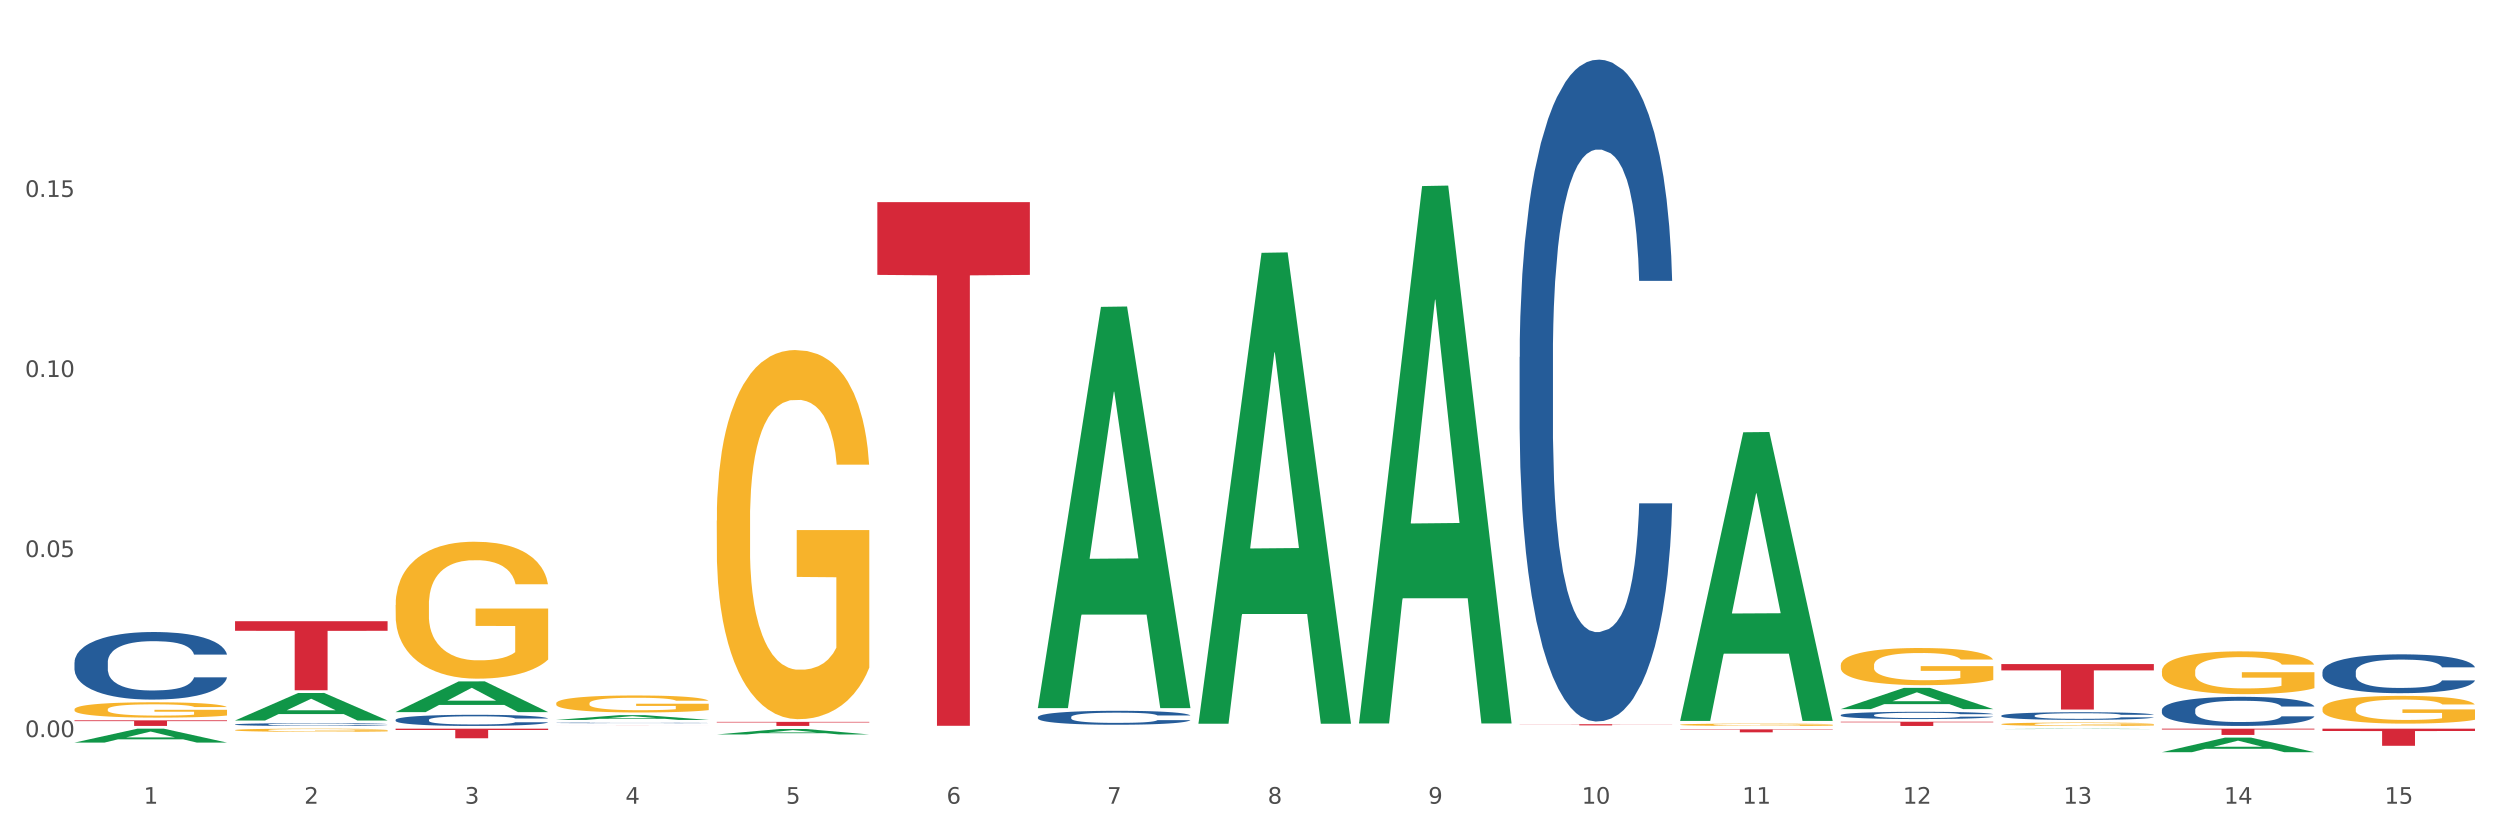 <?xml version="1.0" encoding="utf-8" standalone="no"?>
<!DOCTYPE svg PUBLIC "-//W3C//DTD SVG 1.1//EN"
  "http://www.w3.org/Graphics/SVG/1.1/DTD/svg11.dtd">
<svg xmlns:xlink="http://www.w3.org/1999/xlink" width="1080pt" height="360pt" viewBox="0 0 1080 360" xmlns="http://www.w3.org/2000/svg" version="1.1">
 <rect x="0" y="0" width="1080" height="360" fill="#333333" stroke="none"/>
 <defs>
  <style type="text/css">*{stroke-linejoin: round; stroke-linecap: butt}</style>
 </defs>
 <g id="figure_1">
  <g id="patch_1">
   <path d="M 0 360 
L 1080 360 
L 1080 0 
L 0 0 
z
" style="fill: #ffffff; stroke: #ffffff; stroke-linejoin: miter"/>
  </g>
  <g id="axes_1">
   <g id="matplotlib.axis_1">
    <g id="xtick_1">
     <g id="text_1">
      <!-- 1 -->
      <g style="fill: #4d4d4d" transform="translate(62.07 347.204) scale(0.096 -0.096)">
       <defs>
        <path id="DejaVuSans-31" d="M 794 531 
L 1825 531 
L 1825 4091 
L 703 3866 
L 703 4441 
L 1819 4666 
L 2450 4666 
L 2450 531 
L 3481 531 
L 3481 0 
L 794 0 
L 794 531 
z
" transform="scale(0.016)"/>
       </defs>
       <use xlink:href="#DejaVuSans-31"/>
      </g>
     </g>
    </g>
    <g id="xtick_2">
     <g id="text_2">
      <!-- 2 -->
      <g style="fill: #4d4d4d" transform="translate(131.436 347.204) scale(0.096 -0.096)">
       <defs>
        <path id="DejaVuSans-32" d="M 1228 531 
L 3431 531 
L 3431 0 
L 469 0 
L 469 531 
Q 828 903 1448 1529 
Q 2069 2156 2228 2338 
Q 2531 2678 2651 2914 
Q 2772 3150 2772 3378 
Q 2772 3750 2511 3984 
Q 2250 4219 1831 4219 
Q 1534 4219 1204 4116 
Q 875 4013 500 3803 
L 500 4441 
Q 881 4594 1212 4672 
Q 1544 4750 1819 4750 
Q 2544 4750 2975 4387 
Q 3406 4025 3406 3419 
Q 3406 3131 3298 2873 
Q 3191 2616 2906 2266 
Q 2828 2175 2409 1742 
Q 1991 1309 1228 531 
z
" transform="scale(0.016)"/>
       </defs>
       <use xlink:href="#DejaVuSans-32"/>
      </g>
     </g>
    </g>
    <g id="xtick_3">
     <g id="text_3">
      <!-- 3 -->
      <g style="fill: #4d4d4d" transform="translate(200.802 347.204) scale(0.096 -0.096)">
       <defs>
        <path id="DejaVuSans-33" d="M 2597 2516 
Q 3050 2419 3304 2112 
Q 3559 1806 3559 1356 
Q 3559 666 3084 287 
Q 2609 -91 1734 -91 
Q 1441 -91 1130 -33 
Q 819 25 488 141 
L 488 750 
Q 750 597 1062 519 
Q 1375 441 1716 441 
Q 2309 441 2620 675 
Q 2931 909 2931 1356 
Q 2931 1769 2642 2001 
Q 2353 2234 1838 2234 
L 1294 2234 
L 1294 2753 
L 1863 2753 
Q 2328 2753 2575 2939 
Q 2822 3125 2822 3475 
Q 2822 3834 2567 4026 
Q 2313 4219 1838 4219 
Q 1578 4219 1281 4162 
Q 984 4106 628 3988 
L 628 4550 
Q 988 4650 1302 4700 
Q 1616 4750 1894 4750 
Q 2613 4750 3031 4423 
Q 3450 4097 3450 3541 
Q 3450 3153 3228 2886 
Q 3006 2619 2597 2516 
z
" transform="scale(0.016)"/>
       </defs>
       <use xlink:href="#DejaVuSans-33"/>
      </g>
     </g>
    </g>
    <g id="xtick_4">
     <g id="text_4">
      <!-- 4 -->
      <g style="fill: #4d4d4d" transform="translate(270.169 347.204) scale(0.096 -0.096)">
       <defs>
        <path id="DejaVuSans-34" d="M 2419 4116 
L 825 1625 
L 2419 1625 
L 2419 4116 
z
M 2253 4666 
L 3047 4666 
L 3047 1625 
L 3713 1625 
L 3713 1100 
L 3047 1100 
L 3047 0 
L 2419 0 
L 2419 1100 
L 313 1100 
L 313 1709 
L 2253 4666 
z
" transform="scale(0.016)"/>
       </defs>
       <use xlink:href="#DejaVuSans-34"/>
      </g>
     </g>
    </g>
    <g id="xtick_5">
     <g id="text_5">
      <!-- 5 -->
      <g style="fill: #4d4d4d" transform="translate(339.535 347.204) scale(0.096 -0.096)">
       <defs>
        <path id="DejaVuSans-35" d="M 691 4666 
L 3169 4666 
L 3169 4134 
L 1269 4134 
L 1269 2991 
Q 1406 3038 1543 3061 
Q 1681 3084 1819 3084 
Q 2600 3084 3056 2656 
Q 3513 2228 3513 1497 
Q 3513 744 3044 326 
Q 2575 -91 1722 -91 
Q 1428 -91 1123 -41 
Q 819 9 494 109 
L 494 744 
Q 775 591 1075 516 
Q 1375 441 1709 441 
Q 2250 441 2565 725 
Q 2881 1009 2881 1497 
Q 2881 1984 2565 2268 
Q 2250 2553 1709 2553 
Q 1456 2553 1204 2497 
Q 953 2441 691 2322 
L 691 4666 
z
" transform="scale(0.016)"/>
       </defs>
       <use xlink:href="#DejaVuSans-35"/>
      </g>
     </g>
    </g>
    <g id="xtick_6">
     <g id="text_6">
      <!-- 6 -->
      <g style="fill: #4d4d4d" transform="translate(408.901 347.204) scale(0.096 -0.096)">
       <defs>
        <path id="DejaVuSans-36" d="M 2113 2584 
Q 1688 2584 1439 2293 
Q 1191 2003 1191 1497 
Q 1191 994 1439 701 
Q 1688 409 2113 409 
Q 2538 409 2786 701 
Q 3034 994 3034 1497 
Q 3034 2003 2786 2293 
Q 2538 2584 2113 2584 
z
M 3366 4563 
L 3366 3988 
Q 3128 4100 2886 4159 
Q 2644 4219 2406 4219 
Q 1781 4219 1451 3797 
Q 1122 3375 1075 2522 
Q 1259 2794 1537 2939 
Q 1816 3084 2150 3084 
Q 2853 3084 3261 2657 
Q 3669 2231 3669 1497 
Q 3669 778 3244 343 
Q 2819 -91 2113 -91 
Q 1303 -91 875 529 
Q 447 1150 447 2328 
Q 447 3434 972 4092 
Q 1497 4750 2381 4750 
Q 2619 4750 2861 4703 
Q 3103 4656 3366 4563 
z
" transform="scale(0.016)"/>
       </defs>
       <use xlink:href="#DejaVuSans-36"/>
      </g>
     </g>
    </g>
    <g id="xtick_7">
     <g id="text_7">
      <!-- 7 -->
      <g style="fill: #4d4d4d" transform="translate(478.267 347.204) scale(0.096 -0.096)">
       <defs>
        <path id="DejaVuSans-37" d="M 525 4666 
L 3525 4666 
L 3525 4397 
L 1831 0 
L 1172 0 
L 2766 4134 
L 525 4134 
L 525 4666 
z
" transform="scale(0.016)"/>
       </defs>
       <use xlink:href="#DejaVuSans-37"/>
      </g>
     </g>
    </g>
    <g id="xtick_8">
     <g id="text_8">
      <!-- 8 -->
      <g style="fill: #4d4d4d" transform="translate(547.634 347.204) scale(0.096 -0.096)">
       <defs>
        <path id="DejaVuSans-38" d="M 2034 2216 
Q 1584 2216 1326 1975 
Q 1069 1734 1069 1313 
Q 1069 891 1326 650 
Q 1584 409 2034 409 
Q 2484 409 2743 651 
Q 3003 894 3003 1313 
Q 3003 1734 2745 1975 
Q 2488 2216 2034 2216 
z
M 1403 2484 
Q 997 2584 770 2862 
Q 544 3141 544 3541 
Q 544 4100 942 4425 
Q 1341 4750 2034 4750 
Q 2731 4750 3128 4425 
Q 3525 4100 3525 3541 
Q 3525 3141 3298 2862 
Q 3072 2584 2669 2484 
Q 3125 2378 3379 2068 
Q 3634 1759 3634 1313 
Q 3634 634 3220 271 
Q 2806 -91 2034 -91 
Q 1263 -91 848 271 
Q 434 634 434 1313 
Q 434 1759 690 2068 
Q 947 2378 1403 2484 
z
M 1172 3481 
Q 1172 3119 1398 2916 
Q 1625 2713 2034 2713 
Q 2441 2713 2670 2916 
Q 2900 3119 2900 3481 
Q 2900 3844 2670 4047 
Q 2441 4250 2034 4250 
Q 1625 4250 1398 4047 
Q 1172 3844 1172 3481 
z
" transform="scale(0.016)"/>
       </defs>
       <use xlink:href="#DejaVuSans-38"/>
      </g>
     </g>
    </g>
    <g id="xtick_9">
     <g id="text_9">
      <!-- 9 -->
      <g style="fill: #4d4d4d" transform="translate(617 347.204) scale(0.096 -0.096)">
       <defs>
        <path id="DejaVuSans-39" d="M 703 97 
L 703 672 
Q 941 559 1184 500 
Q 1428 441 1663 441 
Q 2288 441 2617 861 
Q 2947 1281 2994 2138 
Q 2813 1869 2534 1725 
Q 2256 1581 1919 1581 
Q 1219 1581 811 2004 
Q 403 2428 403 3163 
Q 403 3881 828 4315 
Q 1253 4750 1959 4750 
Q 2769 4750 3195 4129 
Q 3622 3509 3622 2328 
Q 3622 1225 3098 567 
Q 2575 -91 1691 -91 
Q 1453 -91 1209 -44 
Q 966 3 703 97 
z
M 1959 2075 
Q 2384 2075 2632 2365 
Q 2881 2656 2881 3163 
Q 2881 3666 2632 3958 
Q 2384 4250 1959 4250 
Q 1534 4250 1286 3958 
Q 1038 3666 1038 3163 
Q 1038 2656 1286 2365 
Q 1534 2075 1959 2075 
z
" transform="scale(0.016)"/>
       </defs>
       <use xlink:href="#DejaVuSans-39"/>
      </g>
     </g>
    </g>
    <g id="xtick_10">
     <g id="text_10">
      <!-- 10 -->
      <g style="fill: #4d4d4d" transform="translate(683.312 347.204) scale(0.096 -0.096)">
       <defs>
        <path id="DejaVuSans-30" d="M 2034 4250 
Q 1547 4250 1301 3770 
Q 1056 3291 1056 2328 
Q 1056 1369 1301 889 
Q 1547 409 2034 409 
Q 2525 409 2770 889 
Q 3016 1369 3016 2328 
Q 3016 3291 2770 3770 
Q 2525 4250 2034 4250 
z
M 2034 4750 
Q 2819 4750 3233 4129 
Q 3647 3509 3647 2328 
Q 3647 1150 3233 529 
Q 2819 -91 2034 -91 
Q 1250 -91 836 529 
Q 422 1150 422 2328 
Q 422 3509 836 4129 
Q 1250 4750 2034 4750 
z
" transform="scale(0.016)"/>
       </defs>
       <use xlink:href="#DejaVuSans-31"/>
       <use xlink:href="#DejaVuSans-30" transform="translate(63.623 0)"/>
      </g>
     </g>
    </g>
    <g id="xtick_11">
     <g id="text_11">
      <!-- 11 -->
      <g style="fill: #4d4d4d" transform="translate(752.678 347.204) scale(0.096 -0.096)">
       <use xlink:href="#DejaVuSans-31"/>
       <use xlink:href="#DejaVuSans-31" transform="translate(63.623 0)"/>
      </g>
     </g>
    </g>
    <g id="xtick_12">
     <g id="text_12">
      <!-- 12 -->
      <g style="fill: #4d4d4d" transform="translate(822.044 347.204) scale(0.096 -0.096)">
       <use xlink:href="#DejaVuSans-31"/>
       <use xlink:href="#DejaVuSans-32" transform="translate(63.623 0)"/>
      </g>
     </g>
    </g>
    <g id="xtick_13">
     <g id="text_13">
      <!-- 13 -->
      <g style="fill: #4d4d4d" transform="translate(891.411 347.204) scale(0.096 -0.096)">
       <use xlink:href="#DejaVuSans-31"/>
       <use xlink:href="#DejaVuSans-33" transform="translate(63.623 0)"/>
      </g>
     </g>
    </g>
    <g id="xtick_14">
     <g id="text_14">
      <!-- 14 -->
      <g style="fill: #4d4d4d" transform="translate(960.777 347.204) scale(0.096 -0.096)">
       <use xlink:href="#DejaVuSans-31"/>
       <use xlink:href="#DejaVuSans-34" transform="translate(63.623 0)"/>
      </g>
     </g>
    </g>
    <g id="xtick_15">
     <g id="text_15">
      <!-- 15 -->
      <g style="fill: #4d4d4d" transform="translate(1030.143 347.204) scale(0.096 -0.096)">
       <use xlink:href="#DejaVuSans-31"/>
       <use xlink:href="#DejaVuSans-35" transform="translate(63.623 0)"/>
      </g>
     </g>
    </g>
    <g id="xtick_16"/>
    <g id="xtick_17"/>
    <g id="xtick_18"/>
    <g id="xtick_19"/>
    <g id="xtick_20"/>
    <g id="xtick_21"/>
    <g id="xtick_22"/>
    <g id="xtick_23"/>
    <g id="xtick_24"/>
    <g id="xtick_25"/>
    <g id="xtick_26"/>
    <g id="xtick_27"/>
    <g id="xtick_28"/>
    <g id="xtick_29"/>
   </g>
   <g id="matplotlib.axis_2">
    <g id="ytick_1">
     <g id="text_16">
      <!-- 0.00 -->
      <g style="fill: #4d4d4d" transform="translate(10.8 318.42) scale(0.096 -0.096)">
       <defs>
        <path id="DejaVuSans-2e" d="M 684 794 
L 1344 794 
L 1344 0 
L 684 0 
L 684 794 
z
" transform="scale(0.016)"/>
       </defs>
       <use xlink:href="#DejaVuSans-30"/>
       <use xlink:href="#DejaVuSans-2e" transform="translate(63.623 0)"/>
       <use xlink:href="#DejaVuSans-30" transform="translate(95.41 0)"/>
       <use xlink:href="#DejaVuSans-30" transform="translate(159.033 0)"/>
      </g>
     </g>
    </g>
    <g id="ytick_2">
     <g id="text_17">
      <!-- 0.05 -->
      <g style="fill: #4d4d4d" transform="translate(10.8 240.637) scale(0.096 -0.096)">
       <use xlink:href="#DejaVuSans-30"/>
       <use xlink:href="#DejaVuSans-2e" transform="translate(63.623 0)"/>
       <use xlink:href="#DejaVuSans-30" transform="translate(95.41 0)"/>
       <use xlink:href="#DejaVuSans-35" transform="translate(159.033 0)"/>
      </g>
     </g>
    </g>
    <g id="ytick_3">
     <g id="text_18">
      <!-- 0.10 -->
      <g style="fill: #4d4d4d" transform="translate(10.8 162.854) scale(0.096 -0.096)">
       <use xlink:href="#DejaVuSans-30"/>
       <use xlink:href="#DejaVuSans-2e" transform="translate(63.623 0)"/>
       <use xlink:href="#DejaVuSans-31" transform="translate(95.41 0)"/>
       <use xlink:href="#DejaVuSans-30" transform="translate(159.033 0)"/>
      </g>
     </g>
    </g>
    <g id="ytick_4">
     <g id="text_19">
      <!-- 0.15 -->
      <g style="fill: #4d4d4d" transform="translate(10.8 85.071) scale(0.096 -0.096)">
       <use xlink:href="#DejaVuSans-30"/>
       <use xlink:href="#DejaVuSans-2e" transform="translate(63.623 0)"/>
       <use xlink:href="#DejaVuSans-31" transform="translate(95.41 0)"/>
       <use xlink:href="#DejaVuSans-35" transform="translate(159.033 0)"/>
      </g>
     </g>
    </g>
    <g id="ytick_5"/>
    <g id="ytick_6"/>
    <g id="ytick_7"/>
    <g id="ytick_8"/>
   </g>
   <g id="PolyCollection_1">
    <path d="M 170.907 314.773 
L 236.805 314.773 
L 236.805 315.353 
L 210.883 315.357 
L 210.883 318.944 
L 196.673 318.944 
L 196.673 315.357 
L 170.907 315.353 
L 170.907 314.777 
L 170.907 314.773 
z
" clip-path="url(#p4ce70fa67d)" style="fill: #d62839"/>
    <path d="M 240.274 313.585 
L 306.172 313.585 
L 306.172 313.589 
L 280.25 313.589 
L 280.25 313.617 
L 266.039 313.617 
L 266.039 313.589 
L 240.274 313.589 
L 240.274 313.585 
L 240.274 313.585 
z
" clip-path="url(#p4ce70fa67d)" style="fill: #d62839"/>
    <path d="M 309.64 311.846 
L 375.538 311.846 
L 375.538 312.092 
L 349.616 312.094 
L 349.616 313.617 
L 335.406 313.617 
L 335.406 312.094 
L 309.64 312.092 
L 309.64 311.847 
L 309.64 311.846 
z
" clip-path="url(#p4ce70fa67d)" style="fill: #d62839"/>
    <path d="M 379.006 87.311 
L 444.904 87.311 
L 444.904 118.749 
L 418.982 118.961 
L 418.982 313.539 
L 404.772 313.539 
L 404.772 118.961 
L 379.006 118.749 
L 379.006 87.523 
L 379.006 87.311 
z
" clip-path="url(#p4ce70fa67d)" style="fill: #d62839"/>
    <path d="M 101.541 268.364 
L 167.439 268.364 
L 167.439 272.51 
L 141.517 272.539 
L 141.517 298.205 
L 127.307 298.205 
L 127.307 272.539 
L 101.541 272.51 
L 101.541 268.392 
L 101.541 268.364 
z
" clip-path="url(#p4ce70fa67d)" style="fill: #d62839"/>
    <path d="M 32.175 311.177 
L 98.073 311.177 
L 98.073 311.516 
L 72.151 311.518 
L 72.151 313.617 
L 57.941 313.617 
L 57.941 311.518 
L 32.175 311.516 
L 32.175 311.179 
L 32.175 311.177 
z
" clip-path="url(#p4ce70fa67d)" style="fill: #d62839"/>
    <path d="M 725.837 315.061 
L 791.735 315.061 
L 791.735 315.242 
L 765.813 315.243 
L 765.813 316.361 
L 751.603 316.361 
L 751.603 315.243 
L 725.837 315.242 
L 725.837 315.063 
L 725.837 315.061 
z
" clip-path="url(#p4ce70fa67d)" style="fill: #d62839"/>
    <path d="M 656.471 312.855 
L 722.369 312.855 
L 722.369 312.925 
L 696.447 312.926 
L 696.447 313.358 
L 682.237 313.358 
L 682.237 312.926 
L 656.471 312.925 
L 656.471 312.856 
L 656.471 312.855 
z
" clip-path="url(#p4ce70fa67d)" style="fill: #d62839"/>
    <path d="M 101.541 311.239 
L 101.609 311.228 
L 128.784 299.372 
L 140.061 299.361 
L 167.439 311.261 
L 154.395 311.261 
L 148.485 308.49 
L 120.427 308.49 
L 120.224 308.535 
L 114.517 311.261 
L 101.541 311.261 
L 101.541 311.239 
L 123.96 306.836 
L 144.952 306.825 
L 134.558 301.897 
L 134.422 301.875 
L 134.286 301.909 
L 123.892 306.825 
L 123.96 306.836 
L 101.541 311.239 
z
" clip-path="url(#p4ce70fa67d)" style="fill: #109648"/>
    <path d="M 32.175 320.789 
L 32.243 320.783 
L 59.417 314.779 
L 70.695 314.773 
L 98.073 320.8 
L 85.029 320.8 
L 79.119 319.396 
L 51.061 319.396 
L 50.857 319.419 
L 45.151 320.8 
L 32.175 320.8 
L 32.175 320.789 
L 54.594 318.559 
L 75.586 318.553 
L 65.192 316.058 
L 65.056 316.046 
L 64.92 316.063 
L 54.526 318.553 
L 54.594 318.559 
L 32.175 320.789 
z
" clip-path="url(#p4ce70fa67d)" style="fill: #109648"/>
    <path d="M 240.274 303.838 
L 240.351 303.831 
L 240.351 303.59 
L 240.507 303.382 
L 241.285 302.878 
L 242.452 302.462 
L 243.308 302.241 
L 244.164 302.06 
L 245.175 301.879 
L 246.42 301.691 
L 248.676 301.416 
L 250.077 301.275 
L 251.788 301.127 
L 254.9 300.912 
L 257.157 300.792 
L 259.491 300.691 
L 263.303 300.57 
L 265.793 300.516 
L 268.438 300.476 
L 271.628 300.449 
L 274.04 300.443 
L 279.33 300.463 
L 283.843 300.523 
L 286.021 300.57 
L 288.822 300.651 
L 290.3 300.704 
L 292.712 300.812 
L 295.202 300.953 
L 296.913 301.073 
L 299.481 301.301 
L 301.426 301.53 
L 303.215 301.811 
L 304.149 302.006 
L 304.849 302.187 
L 305.471 302.395 
L 306.094 302.724 
L 292.089 302.724 
L 291.545 302.489 
L 290.689 302.268 
L 289.444 302.053 
L 288.355 301.919 
L 286.488 301.751 
L 284.776 301.644 
L 282.987 301.563 
L 280.808 301.496 
L 279.097 301.463 
L 276.685 301.436 
L 271.939 301.442 
L 268.749 301.496 
L 266.571 301.563 
L 265.17 301.624 
L 263.925 301.691 
L 262.525 301.785 
L 260.891 301.926 
L 259.724 302.053 
L 258.557 302.214 
L 257.623 302.375 
L 256.768 302.563 
L 256.067 302.764 
L 255.523 302.972 
L 255.056 303.227 
L 254.667 303.65 
L 254.667 304.569 
L 254.823 304.777 
L 255.212 305.052 
L 255.678 305.26 
L 256.456 305.509 
L 257.157 305.677 
L 258.479 305.918 
L 259.957 306.119 
L 261.124 306.247 
L 262.291 306.354 
L 264.314 306.502 
L 266.571 306.623 
L 268.516 306.696 
L 271.161 306.764 
L 272.95 306.79 
L 274.506 306.804 
L 278.319 306.804 
L 281.042 306.784 
L 284.076 306.737 
L 286.41 306.676 
L 288.355 306.603 
L 290.533 306.482 
L 291.934 306.368 
L 291.934 304.965 
L 274.818 304.959 
L 274.818 304.026 
L 306.172 304.026 
L 306.172 306.764 
L 304.849 306.904 
L 303.371 307.032 
L 301.815 307.146 
L 299.481 307.287 
L 296.68 307.421 
L 294.19 307.515 
L 291.545 307.596 
L 288.433 307.669 
L 284.387 307.737 
L 281.897 307.763 
L 278.785 307.783 
L 275.129 307.79 
L 271.939 307.777 
L 268.827 307.743 
L 265.559 307.683 
L 262.369 307.596 
L 259.957 307.508 
L 257.546 307.401 
L 254.978 307.26 
L 252.955 307.126 
L 251.399 307.005 
L 249.688 306.851 
L 247.82 306.649 
L 246.42 306.468 
L 245.175 306.28 
L 243.853 306.039 
L 242.919 305.831 
L 241.985 305.569 
L 241.441 305.375 
L 240.818 305.073 
L 240.351 304.65 
L 240.274 303.838 
z
" clip-path="url(#p4ce70fa67d)" style="fill: #f7b32b"/>
    <path d="M 170.907 261.365 
L 170.985 261.311 
L 170.985 259.366 
L 171.141 257.69 
L 171.919 253.638 
L 173.086 250.288 
L 173.942 248.504 
L 174.798 247.045 
L 175.809 245.586 
L 177.054 244.073 
L 179.31 241.858 
L 180.71 240.723 
L 182.422 239.534 
L 185.534 237.805 
L 187.79 236.833 
L 190.124 236.022 
L 193.937 235.049 
L 196.426 234.617 
L 199.072 234.293 
L 202.261 234.077 
L 204.673 234.023 
L 209.964 234.185 
L 214.476 234.671 
L 216.655 235.049 
L 219.456 235.698 
L 220.934 236.13 
L 223.346 236.995 
L 225.835 238.129 
L 227.547 239.102 
L 230.114 240.939 
L 232.059 242.777 
L 233.849 245.046 
L 234.783 246.613 
L 235.483 248.072 
L 236.105 249.747 
L 236.728 252.395 
L 222.723 252.395 
L 222.179 250.504 
L 221.323 248.721 
L 220.078 246.991 
L 218.989 245.911 
L 217.122 244.56 
L 215.41 243.695 
L 213.62 243.047 
L 211.442 242.506 
L 209.73 242.236 
L 207.319 242.02 
L 202.573 242.074 
L 199.383 242.506 
L 197.204 243.047 
L 195.804 243.533 
L 194.559 244.073 
L 193.159 244.83 
L 191.525 245.965 
L 190.358 246.991 
L 189.191 248.288 
L 188.257 249.585 
L 187.401 251.098 
L 186.701 252.719 
L 186.157 254.394 
L 185.69 256.448 
L 185.301 259.852 
L 185.301 267.255 
L 185.456 268.93 
L 185.845 271.145 
L 186.312 272.82 
L 187.09 274.82 
L 187.79 276.171 
L 189.113 278.116 
L 190.591 279.737 
L 191.758 280.764 
L 192.925 281.628 
L 194.948 282.817 
L 197.204 283.79 
L 199.149 284.384 
L 201.795 284.924 
L 203.584 285.141 
L 205.14 285.249 
L 208.952 285.249 
L 211.675 285.087 
L 214.71 284.708 
L 217.044 284.222 
L 218.989 283.628 
L 221.167 282.655 
L 222.568 281.736 
L 222.568 270.443 
L 205.451 270.389 
L 205.451 262.878 
L 236.805 262.878 
L 236.805 284.924 
L 235.483 286.059 
L 234.004 287.086 
L 232.448 288.004 
L 230.114 289.139 
L 227.314 290.22 
L 224.824 290.976 
L 222.179 291.625 
L 219.067 292.219 
L 215.021 292.76 
L 212.531 292.976 
L 209.419 293.138 
L 205.763 293.192 
L 202.573 293.084 
L 199.461 292.814 
L 196.193 292.327 
L 193.003 291.625 
L 190.591 290.922 
L 188.179 290.058 
L 185.612 288.923 
L 183.589 287.842 
L 182.033 286.87 
L 180.321 285.627 
L 178.454 284.006 
L 177.054 282.547 
L 175.809 281.034 
L 174.486 279.089 
L 173.553 277.413 
L 172.619 275.306 
L 172.074 273.739 
L 171.452 271.307 
L 170.985 267.903 
L 170.907 261.365 
z
" clip-path="url(#p4ce70fa67d)" style="fill: #f7b32b"/>
    <path d="M 1003.302 314.773 
L 1069.2 314.773 
L 1069.2 315.802 
L 1043.278 315.809 
L 1043.278 322.178 
L 1029.068 322.178 
L 1029.068 315.809 
L 1003.302 315.802 
L 1003.302 314.78 
L 1003.302 314.773 
z
" clip-path="url(#p4ce70fa67d)" style="fill: #d62839"/>
    <path d="M 933.936 314.773 
L 999.834 314.773 
L 999.834 315.15 
L 973.912 315.153 
L 973.912 317.488 
L 959.702 317.488 
L 959.702 315.153 
L 933.936 315.15 
L 933.936 314.776 
L 933.936 314.773 
z
" clip-path="url(#p4ce70fa67d)" style="fill: #d62839"/>
    <path d="M 864.57 286.871 
L 930.468 286.871 
L 930.468 289.601 
L 904.546 289.619 
L 904.546 306.518 
L 890.335 306.518 
L 890.335 289.619 
L 864.57 289.601 
L 864.57 286.889 
L 864.57 286.871 
z
" clip-path="url(#p4ce70fa67d)" style="fill: #d62839"/>
    <path d="M 795.203 311.787 
L 861.101 311.787 
L 861.101 312.042 
L 835.179 312.043 
L 835.179 313.617 
L 820.969 313.617 
L 820.969 312.043 
L 795.203 312.042 
L 795.203 311.789 
L 795.203 311.787 
z
" clip-path="url(#p4ce70fa67d)" style="fill: #d62839"/>
    <path d="M 725.837 313.068 
L 725.915 313.067 
L 725.915 313.034 
L 726.071 313.005 
L 726.849 312.935 
L 728.016 312.877 
L 728.871 312.846 
L 729.727 312.821 
L 730.739 312.796 
L 731.984 312.77 
L 734.24 312.732 
L 735.64 312.712 
L 737.352 312.692 
L 740.464 312.662 
L 742.72 312.645 
L 745.054 312.631 
L 748.866 312.614 
L 751.356 312.607 
L 754.001 312.601 
L 757.191 312.598 
L 759.603 312.597 
L 764.894 312.599 
L 769.406 312.608 
L 771.585 312.614 
L 774.385 312.626 
L 775.864 312.633 
L 778.275 312.648 
L 780.765 312.668 
L 782.477 312.684 
L 785.044 312.716 
L 786.989 312.748 
L 788.779 312.787 
L 789.712 312.814 
L 790.412 312.839 
L 791.035 312.868 
L 791.657 312.914 
L 777.653 312.914 
L 777.108 312.881 
L 776.253 312.85 
L 775.008 312.82 
L 773.919 312.802 
L 772.051 312.778 
L 770.34 312.764 
L 768.55 312.752 
L 766.372 312.743 
L 764.66 312.738 
L 762.248 312.735 
L 757.502 312.736 
L 754.313 312.743 
L 752.134 312.752 
L 750.734 312.761 
L 749.489 312.77 
L 748.088 312.783 
L 746.455 312.803 
L 745.288 312.82 
L 744.121 312.843 
L 743.187 312.865 
L 742.331 312.891 
L 741.631 312.919 
L 741.086 312.948 
L 740.62 312.983 
L 740.23 313.042 
L 740.23 313.17 
L 740.386 313.199 
L 740.775 313.237 
L 741.242 313.266 
L 742.02 313.3 
L 742.72 313.324 
L 744.043 313.357 
L 745.521 313.385 
L 746.688 313.403 
L 747.855 313.418 
L 749.878 313.438 
L 752.134 313.455 
L 754.079 313.465 
L 756.724 313.475 
L 758.514 313.478 
L 760.07 313.48 
L 763.882 313.48 
L 766.605 313.477 
L 769.639 313.471 
L 771.974 313.462 
L 773.919 313.452 
L 776.097 313.435 
L 777.497 313.42 
L 777.497 313.225 
L 760.381 313.224 
L 760.381 313.094 
L 791.735 313.094 
L 791.735 313.475 
L 790.412 313.494 
L 788.934 313.512 
L 787.378 313.528 
L 785.044 313.547 
L 782.243 313.566 
L 779.754 313.579 
L 777.108 313.59 
L 773.996 313.6 
L 769.951 313.61 
L 767.461 313.613 
L 764.349 313.616 
L 760.692 313.617 
L 757.502 313.615 
L 754.39 313.611 
L 751.123 313.602 
L 747.933 313.59 
L 745.521 313.578 
L 743.109 313.563 
L 740.542 313.544 
L 738.519 313.525 
L 736.963 313.508 
L 735.251 313.487 
L 733.384 313.459 
L 731.984 313.434 
L 730.739 313.407 
L 729.416 313.374 
L 728.482 313.345 
L 727.549 313.309 
L 727.004 313.282 
L 726.382 313.24 
L 725.915 313.181 
L 725.837 313.068 
z
" clip-path="url(#p4ce70fa67d)" style="fill: #f7b32b"/>
    <path d="M 309.64 224.907 
L 309.718 224.761 
L 309.718 219.518 
L 309.873 215.003 
L 310.651 204.08 
L 311.818 195.051 
L 312.674 190.245 
L 313.53 186.312 
L 314.541 182.38 
L 315.786 178.302 
L 318.042 172.331 
L 319.443 169.272 
L 321.155 166.068 
L 324.267 161.408 
L 326.523 158.786 
L 328.857 156.601 
L 332.669 153.98 
L 335.159 152.815 
L 337.804 151.941 
L 340.994 151.358 
L 343.406 151.213 
L 348.696 151.65 
L 353.209 152.96 
L 355.387 153.98 
L 358.188 155.728 
L 359.666 156.893 
L 362.078 159.223 
L 364.568 162.281 
L 366.279 164.903 
L 368.847 169.855 
L 370.792 174.807 
L 372.581 180.923 
L 373.515 185.147 
L 374.215 189.079 
L 374.838 193.594 
L 375.46 200.731 
L 361.456 200.731 
L 360.911 195.633 
L 360.055 190.827 
L 358.81 186.167 
L 357.721 183.254 
L 355.854 179.613 
L 354.142 177.282 
L 352.353 175.535 
L 350.174 174.078 
L 348.463 173.35 
L 346.051 172.768 
L 341.305 172.913 
L 338.115 174.078 
L 335.937 175.535 
L 334.536 176.846 
L 333.292 178.302 
L 331.891 180.341 
L 330.257 183.399 
L 329.09 186.167 
L 327.923 189.662 
L 326.99 193.157 
L 326.134 197.235 
L 325.434 201.605 
L 324.889 206.119 
L 324.422 211.654 
L 324.033 220.829 
L 324.033 240.782 
L 324.189 245.297 
L 324.578 251.268 
L 325.045 255.783 
L 325.823 261.172 
L 326.523 264.813 
L 327.845 270.056 
L 329.324 274.425 
L 330.491 277.192 
L 331.658 279.522 
L 333.681 282.727 
L 335.937 285.348 
L 337.882 286.95 
L 340.527 288.407 
L 342.317 288.989 
L 343.873 289.28 
L 347.685 289.28 
L 350.408 288.843 
L 353.442 287.824 
L 355.776 286.513 
L 357.721 284.911 
L 359.9 282.29 
L 361.3 279.814 
L 361.3 249.375 
L 344.184 249.229 
L 344.184 228.985 
L 375.538 228.985 
L 375.538 288.407 
L 374.215 291.465 
L 372.737 294.232 
L 371.181 296.708 
L 368.847 299.767 
L 366.046 302.679 
L 363.556 304.718 
L 360.911 306.466 
L 357.799 308.068 
L 353.753 309.524 
L 351.264 310.107 
L 348.152 310.544 
L 344.495 310.69 
L 341.305 310.398 
L 338.193 309.67 
L 334.925 308.359 
L 331.736 306.466 
L 329.324 304.573 
L 326.912 302.242 
L 324.344 299.184 
L 322.322 296.271 
L 320.766 293.65 
L 319.054 290.3 
L 317.187 285.931 
L 315.786 281.998 
L 314.541 277.92 
L 313.219 272.677 
L 312.285 268.162 
L 311.352 262.482 
L 310.807 258.259 
L 310.184 251.705 
L 309.718 242.53 
L 309.64 224.907 
z
" clip-path="url(#p4ce70fa67d)" style="fill: #f7b32b"/>
    <path d="M 864.57 312.824 
L 864.647 312.823 
L 864.647 312.774 
L 864.803 312.732 
L 865.581 312.631 
L 866.748 312.548 
L 867.604 312.503 
L 868.46 312.467 
L 869.471 312.431 
L 870.716 312.393 
L 872.972 312.338 
L 874.373 312.309 
L 876.084 312.28 
L 879.196 312.237 
L 881.453 312.212 
L 883.787 312.192 
L 887.599 312.168 
L 890.089 312.157 
L 892.734 312.149 
L 895.924 312.144 
L 898.336 312.142 
L 903.626 312.146 
L 908.139 312.159 
L 910.317 312.168 
L 913.118 312.184 
L 914.596 312.195 
L 917.008 312.216 
L 919.498 312.245 
L 921.209 312.269 
L 923.777 312.315 
L 925.722 312.361 
L 927.511 312.417 
L 928.445 312.456 
L 929.145 312.493 
L 929.767 312.534 
L 930.39 312.6 
L 916.385 312.6 
L 915.841 312.553 
L 914.985 312.509 
L 913.74 312.466 
L 912.651 312.439 
L 910.784 312.405 
L 909.072 312.383 
L 907.283 312.367 
L 905.104 312.354 
L 903.393 312.347 
L 900.981 312.342 
L 896.235 312.343 
L 893.045 312.354 
L 890.867 312.367 
L 889.466 312.379 
L 888.221 312.393 
L 886.821 312.412 
L 885.187 312.44 
L 884.02 312.466 
L 882.853 312.498 
L 881.919 312.53 
L 881.064 312.568 
L 880.363 312.608 
L 879.819 312.65 
L 879.352 312.701 
L 878.963 312.786 
L 878.963 312.971 
L 879.119 313.012 
L 879.508 313.068 
L 879.974 313.109 
L 880.752 313.159 
L 881.453 313.193 
L 882.775 313.241 
L 884.253 313.282 
L 885.42 313.307 
L 886.587 313.329 
L 888.61 313.359 
L 890.867 313.383 
L 892.812 313.398 
L 895.457 313.411 
L 897.246 313.416 
L 898.802 313.419 
L 902.615 313.419 
L 905.338 313.415 
L 908.372 313.406 
L 910.706 313.394 
L 912.651 313.379 
L 914.829 313.355 
L 916.23 313.332 
L 916.23 313.05 
L 899.114 313.049 
L 899.114 312.862 
L 930.468 312.862 
L 930.468 313.411 
L 929.145 313.439 
L 927.667 313.465 
L 926.111 313.488 
L 923.777 313.516 
L 920.976 313.543 
L 918.486 313.562 
L 915.841 313.578 
L 912.729 313.593 
L 908.683 313.606 
L 906.193 313.612 
L 903.081 313.616 
L 899.425 313.617 
L 896.235 313.614 
L 893.123 313.608 
L 889.855 313.596 
L 886.665 313.578 
L 884.253 313.561 
L 881.842 313.539 
L 879.274 313.511 
L 877.251 313.484 
L 875.695 313.46 
L 873.984 313.429 
L 872.116 313.388 
L 870.716 313.352 
L 869.471 313.314 
L 868.149 313.266 
L 867.215 313.224 
L 866.281 313.171 
L 865.737 313.132 
L 865.114 313.072 
L 864.647 312.987 
L 864.57 312.824 
z
" clip-path="url(#p4ce70fa67d)" style="fill: #f7b32b"/>
    <path d="M 795.203 287.36 
L 795.281 287.345 
L 795.281 286.817 
L 795.437 286.362 
L 796.215 285.262 
L 797.382 284.352 
L 798.238 283.868 
L 799.094 283.472 
L 800.105 283.076 
L 801.35 282.665 
L 803.606 282.064 
L 805.006 281.756 
L 806.718 281.433 
L 809.83 280.963 
L 812.086 280.699 
L 814.42 280.479 
L 818.233 280.215 
L 820.722 280.098 
L 823.368 280.01 
L 826.557 279.951 
L 828.969 279.937 
L 834.26 279.981 
L 838.772 280.113 
L 840.951 280.215 
L 843.752 280.391 
L 845.23 280.509 
L 847.642 280.743 
L 850.131 281.051 
L 851.843 281.316 
L 854.41 281.814 
L 856.355 282.313 
L 858.145 282.929 
L 859.078 283.355 
L 859.779 283.751 
L 860.401 284.206 
L 861.024 284.924 
L 847.019 284.924 
L 846.475 284.411 
L 845.619 283.927 
L 844.374 283.457 
L 843.285 283.164 
L 841.418 282.797 
L 839.706 282.562 
L 837.916 282.386 
L 835.738 282.24 
L 834.026 282.166 
L 831.615 282.108 
L 826.869 282.122 
L 823.679 282.24 
L 821.5 282.386 
L 820.1 282.518 
L 818.855 282.665 
L 817.455 282.871 
L 815.821 283.179 
L 814.654 283.457 
L 813.487 283.809 
L 812.553 284.162 
L 811.697 284.572 
L 810.997 285.012 
L 810.453 285.467 
L 809.986 286.025 
L 809.597 286.949 
L 809.597 288.959 
L 809.752 289.413 
L 810.141 290.015 
L 810.608 290.47 
L 811.386 291.012 
L 812.086 291.379 
L 813.409 291.907 
L 814.887 292.347 
L 816.054 292.626 
L 817.221 292.861 
L 819.244 293.184 
L 821.5 293.448 
L 823.445 293.609 
L 826.091 293.756 
L 827.88 293.814 
L 829.436 293.844 
L 833.248 293.844 
L 835.971 293.8 
L 839.006 293.697 
L 841.34 293.565 
L 843.285 293.404 
L 845.463 293.14 
L 846.864 292.89 
L 846.864 289.824 
L 829.747 289.81 
L 829.747 287.77 
L 861.101 287.77 
L 861.101 293.756 
L 859.779 294.064 
L 858.3 294.343 
L 856.744 294.592 
L 854.41 294.9 
L 851.61 295.193 
L 849.12 295.399 
L 846.475 295.575 
L 843.363 295.736 
L 839.317 295.883 
L 836.827 295.942 
L 833.715 295.986 
L 830.059 296 
L 826.869 295.971 
L 823.757 295.898 
L 820.489 295.766 
L 817.299 295.575 
L 814.887 295.384 
L 812.475 295.149 
L 809.908 294.841 
L 807.885 294.548 
L 806.329 294.284 
L 804.617 293.946 
L 802.75 293.506 
L 801.35 293.11 
L 800.105 292.7 
L 798.782 292.171 
L 797.849 291.717 
L 796.915 291.144 
L 796.37 290.719 
L 795.748 290.059 
L 795.281 289.135 
L 795.203 287.36 
z
" clip-path="url(#p4ce70fa67d)" style="fill: #f7b32b"/>
    <path d="M 1003.302 306.157 
L 1003.38 306.146 
L 1003.38 305.752 
L 1003.535 305.412 
L 1004.314 304.59 
L 1005.481 303.911 
L 1006.336 303.55 
L 1007.192 303.254 
L 1008.204 302.958 
L 1009.448 302.651 
L 1011.705 302.202 
L 1013.105 301.972 
L 1014.817 301.731 
L 1017.929 301.38 
L 1020.185 301.183 
L 1022.519 301.019 
L 1026.331 300.822 
L 1028.821 300.734 
L 1031.466 300.668 
L 1034.656 300.624 
L 1037.068 300.614 
L 1042.358 300.646 
L 1046.871 300.745 
L 1049.049 300.822 
L 1051.85 300.953 
L 1053.328 301.041 
L 1055.74 301.216 
L 1058.23 301.446 
L 1059.942 301.643 
L 1062.509 302.016 
L 1064.454 302.388 
L 1066.244 302.849 
L 1067.177 303.166 
L 1067.877 303.462 
L 1068.5 303.802 
L 1069.122 304.338 
L 1055.118 304.338 
L 1054.573 303.955 
L 1053.717 303.593 
L 1052.473 303.243 
L 1051.383 303.024 
L 1049.516 302.75 
L 1047.805 302.575 
L 1046.015 302.443 
L 1043.837 302.334 
L 1042.125 302.279 
L 1039.713 302.235 
L 1034.967 302.246 
L 1031.777 302.334 
L 1029.599 302.443 
L 1028.199 302.542 
L 1026.954 302.651 
L 1025.553 302.805 
L 1023.919 303.035 
L 1022.752 303.243 
L 1021.585 303.506 
L 1020.652 303.769 
L 1019.796 304.076 
L 1019.096 304.404 
L 1018.551 304.744 
L 1018.084 305.16 
L 1017.695 305.85 
L 1017.695 307.351 
L 1017.851 307.691 
L 1018.24 308.14 
L 1018.707 308.48 
L 1019.485 308.885 
L 1020.185 309.159 
L 1021.508 309.553 
L 1022.986 309.882 
L 1024.153 310.09 
L 1025.32 310.266 
L 1027.343 310.507 
L 1029.599 310.704 
L 1031.544 310.824 
L 1034.189 310.934 
L 1035.979 310.978 
L 1037.535 311 
L 1041.347 311 
L 1044.07 310.967 
L 1047.104 310.89 
L 1049.438 310.791 
L 1051.383 310.671 
L 1053.562 310.474 
L 1054.962 310.288 
L 1054.962 307.998 
L 1037.846 307.987 
L 1037.846 306.464 
L 1069.2 306.464 
L 1069.2 310.934 
L 1067.877 311.164 
L 1066.399 311.372 
L 1064.843 311.558 
L 1062.509 311.788 
L 1059.708 312.008 
L 1057.219 312.161 
L 1054.573 312.292 
L 1051.461 312.413 
L 1047.416 312.522 
L 1044.926 312.566 
L 1041.814 312.599 
L 1038.157 312.61 
L 1034.967 312.588 
L 1031.855 312.533 
L 1028.588 312.435 
L 1025.398 312.292 
L 1022.986 312.15 
L 1020.574 311.975 
L 1018.007 311.745 
L 1015.984 311.526 
L 1014.428 311.328 
L 1012.716 311.076 
L 1010.849 310.748 
L 1009.448 310.452 
L 1008.204 310.145 
L 1006.881 309.751 
L 1005.947 309.411 
L 1005.014 308.984 
L 1004.469 308.666 
L 1003.847 308.173 
L 1003.38 307.483 
L 1003.302 306.157 
z
" clip-path="url(#p4ce70fa67d)" style="fill: #f7b32b"/>
    <path d="M 933.936 289.923 
L 934.014 289.907 
L 934.014 289.299 
L 934.169 288.776 
L 934.947 287.509 
L 936.114 286.463 
L 936.97 285.906 
L 937.826 285.45 
L 938.837 284.994 
L 940.082 284.521 
L 942.338 283.829 
L 943.739 283.475 
L 945.45 283.103 
L 948.563 282.563 
L 950.819 282.259 
L 953.153 282.006 
L 956.965 281.702 
L 959.455 281.567 
L 962.1 281.466 
L 965.29 281.398 
L 967.702 281.381 
L 972.992 281.432 
L 977.505 281.584 
L 979.683 281.702 
L 982.484 281.905 
L 983.962 282.04 
L 986.374 282.31 
L 988.864 282.664 
L 990.575 282.968 
L 993.143 283.542 
L 995.088 284.116 
L 996.877 284.825 
L 997.811 285.315 
L 998.511 285.771 
L 999.134 286.294 
L 999.756 287.121 
L 985.752 287.121 
L 985.207 286.53 
L 984.351 285.973 
L 983.106 285.433 
L 982.017 285.095 
L 980.15 284.673 
L 978.438 284.403 
L 976.649 284.201 
L 974.47 284.032 
L 972.759 283.947 
L 970.347 283.88 
L 965.601 283.897 
L 962.411 284.032 
L 960.233 284.201 
L 958.832 284.353 
L 957.588 284.521 
L 956.187 284.758 
L 954.553 285.112 
L 953.386 285.433 
L 952.219 285.838 
L 951.286 286.243 
L 950.43 286.716 
L 949.73 287.222 
L 949.185 287.746 
L 948.718 288.387 
L 948.329 289.451 
L 948.329 291.764 
L 948.485 292.287 
L 948.874 292.979 
L 949.341 293.502 
L 950.119 294.127 
L 950.819 294.549 
L 952.141 295.157 
L 953.62 295.663 
L 954.787 295.984 
L 955.954 296.254 
L 957.977 296.625 
L 960.233 296.929 
L 962.178 297.115 
L 964.823 297.284 
L 966.613 297.351 
L 968.169 297.385 
L 971.981 297.385 
L 974.704 297.334 
L 977.738 297.216 
L 980.072 297.064 
L 982.017 296.879 
L 984.196 296.575 
L 985.596 296.288 
L 985.596 292.76 
L 968.48 292.743 
L 968.48 290.396 
L 999.834 290.396 
L 999.834 297.284 
L 998.511 297.638 
L 997.033 297.959 
L 995.477 298.246 
L 993.143 298.601 
L 990.342 298.938 
L 987.852 299.175 
L 985.207 299.377 
L 982.095 299.563 
L 978.049 299.732 
L 975.56 299.799 
L 972.448 299.85 
L 968.791 299.867 
L 965.601 299.833 
L 962.489 299.748 
L 959.221 299.597 
L 956.032 299.377 
L 953.62 299.158 
L 951.208 298.888 
L 948.64 298.533 
L 946.618 298.195 
L 945.061 297.892 
L 943.35 297.503 
L 941.483 296.997 
L 940.082 296.541 
L 938.837 296.068 
L 937.515 295.461 
L 936.581 294.937 
L 935.648 294.279 
L 935.103 293.789 
L 934.48 293.03 
L 934.014 291.966 
L 933.936 289.923 
z
" clip-path="url(#p4ce70fa67d)" style="fill: #f7b32b"/>
    <path d="M 101.541 312.956 
L 101.619 312.955 
L 101.619 312.925 
L 101.853 312.883 
L 102.71 312.806 
L 103.8 312.748 
L 105.67 312.68 
L 106.682 312.652 
L 108.006 312.62 
L 110.733 312.568 
L 113.848 312.525 
L 116.029 312.5 
L 117.665 312.485 
L 121.326 312.458 
L 123.429 312.446 
L 125.61 312.436 
L 127.48 312.429 
L 130.595 312.422 
L 133.088 312.418 
L 135.97 312.417 
L 138.385 312.418 
L 141.578 312.423 
L 146.252 312.436 
L 148.044 312.443 
L 150.458 312.457 
L 152.951 312.474 
L 154.976 312.492 
L 157.313 312.517 
L 159.728 312.55 
L 162.064 312.591 
L 163.7 312.63 
L 165.024 312.67 
L 166.193 312.72 
L 167.05 312.773 
L 167.439 312.818 
L 153.185 312.818 
L 152.795 312.778 
L 152.016 312.734 
L 151.237 312.704 
L 150.38 312.68 
L 149.056 312.653 
L 147.888 312.635 
L 145.941 312.614 
L 144.149 312.601 
L 142.669 312.594 
L 140.877 312.587 
L 137.061 312.58 
L 134.334 312.58 
L 132.621 312.583 
L 130.518 312.588 
L 128.726 312.596 
L 126.623 312.609 
L 124.987 312.623 
L 123.351 312.642 
L 122.417 312.655 
L 121.015 312.679 
L 120.08 312.699 
L 118.834 312.733 
L 118.133 312.757 
L 116.886 312.819 
L 116.341 312.865 
L 116.107 312.897 
L 115.952 312.932 
L 115.952 313.103 
L 116.419 313.18 
L 116.808 313.213 
L 117.431 313.25 
L 118.6 313.298 
L 120.314 313.345 
L 122.105 313.379 
L 123.585 313.4 
L 124.987 313.415 
L 126.389 313.428 
L 128.103 313.439 
L 129.505 313.445 
L 131.608 313.452 
L 134.101 313.455 
L 136.048 313.455 
L 140.021 313.449 
L 141.812 313.444 
L 143.526 313.436 
L 145.395 313.424 
L 146.875 313.411 
L 147.732 313.401 
L 149.134 313.38 
L 150.225 313.359 
L 151.159 313.333 
L 151.783 313.311 
L 152.484 313.279 
L 153.029 313.241 
L 153.185 313.222 
L 167.439 313.222 
L 167.128 313.261 
L 166.582 313.299 
L 165.492 313.351 
L 164.635 313.38 
L 163.311 313.417 
L 161.909 313.447 
L 159.961 313.481 
L 158.17 313.506 
L 156.3 313.528 
L 154.275 313.548 
L 150.614 313.575 
L 149.29 313.583 
L 146.486 313.596 
L 144.305 313.604 
L 141.111 313.612 
L 137.84 313.616 
L 134.412 313.617 
L 131.374 313.615 
L 128.025 313.608 
L 125.922 313.602 
L 123.585 313.592 
L 120.859 313.577 
L 118.288 313.558 
L 115.874 313.536 
L 113.615 313.511 
L 111.512 313.482 
L 108.785 313.435 
L 106.76 313.389 
L 105.28 313.346 
L 104.267 313.31 
L 103.255 313.264 
L 102.71 313.232 
L 101.853 313.156 
L 101.541 313.085 
L 101.541 312.956 
z
" clip-path="url(#p4ce70fa67d)" style="fill: #255c99"/>
    <path d="M 32.175 286.147 
L 32.253 286.12 
L 32.253 285.374 
L 32.487 284.36 
L 33.343 282.493 
L 34.434 281.08 
L 36.303 279.427 
L 37.316 278.733 
L 38.64 277.96 
L 41.366 276.706 
L 44.482 275.64 
L 46.663 275.053 
L 48.299 274.68 
L 51.96 274.013 
L 54.063 273.719 
L 56.244 273.479 
L 58.114 273.319 
L 61.229 273.133 
L 63.722 273.053 
L 66.604 273.026 
L 69.019 273.053 
L 72.212 273.159 
L 76.886 273.479 
L 78.677 273.666 
L 81.092 273.986 
L 83.585 274.413 
L 85.61 274.84 
L 87.947 275.453 
L 90.361 276.253 
L 92.698 277.266 
L 94.334 278.2 
L 95.658 279.187 
L 96.827 280.387 
L 97.683 281.693 
L 98.073 282.787 
L 83.818 282.787 
L 83.429 281.8 
L 82.65 280.733 
L 81.871 280.013 
L 81.014 279.427 
L 79.69 278.76 
L 78.522 278.333 
L 76.574 277.826 
L 74.783 277.506 
L 73.303 277.32 
L 71.511 277.16 
L 67.694 277 
L 64.968 277 
L 63.255 277.053 
L 61.151 277.186 
L 59.36 277.373 
L 57.257 277.693 
L 55.621 278.04 
L 53.985 278.493 
L 53.05 278.813 
L 51.648 279.4 
L 50.714 279.88 
L 49.467 280.707 
L 48.766 281.293 
L 47.52 282.814 
L 46.975 283.934 
L 46.741 284.707 
L 46.585 285.56 
L 46.585 289.721 
L 47.053 291.588 
L 47.442 292.388 
L 48.065 293.294 
L 49.234 294.468 
L 50.947 295.615 
L 52.739 296.441 
L 54.219 296.948 
L 55.621 297.321 
L 57.023 297.615 
L 58.737 297.881 
L 60.139 298.041 
L 62.242 298.201 
L 64.734 298.281 
L 66.682 298.281 
L 70.654 298.148 
L 72.446 298.015 
L 74.16 297.828 
L 76.029 297.535 
L 77.509 297.215 
L 78.366 296.975 
L 79.768 296.468 
L 80.858 295.935 
L 81.793 295.321 
L 82.416 294.788 
L 83.117 293.988 
L 83.663 293.081 
L 83.818 292.601 
L 98.073 292.601 
L 97.761 293.561 
L 97.216 294.494 
L 96.126 295.748 
L 95.269 296.468 
L 93.945 297.348 
L 92.542 298.095 
L 90.595 298.921 
L 88.804 299.535 
L 86.934 300.068 
L 84.909 300.548 
L 81.248 301.215 
L 79.924 301.402 
L 77.12 301.722 
L 74.939 301.908 
L 71.745 302.095 
L 68.473 302.202 
L 65.046 302.228 
L 62.008 302.175 
L 58.659 302.015 
L 56.556 301.855 
L 54.219 301.615 
L 51.493 301.242 
L 48.922 300.788 
L 46.507 300.255 
L 44.248 299.642 
L 42.145 298.948 
L 39.419 297.801 
L 37.394 296.681 
L 35.914 295.641 
L 34.901 294.761 
L 33.889 293.641 
L 33.343 292.868 
L 32.487 291.001 
L 32.175 289.267 
L 32.175 286.147 
z
" clip-path="url(#p4ce70fa67d)" style="fill: #255c99"/>
    <path d="M 32.175 306.451 
L 32.253 306.445 
L 32.253 306.227 
L 32.408 306.039 
L 33.186 305.584 
L 34.353 305.209 
L 35.209 305.009 
L 36.065 304.845 
L 37.076 304.681 
L 38.321 304.512 
L 40.578 304.263 
L 41.978 304.136 
L 43.69 304.003 
L 46.802 303.809 
L 49.058 303.7 
L 51.392 303.609 
L 55.204 303.5 
L 57.694 303.451 
L 60.339 303.415 
L 63.529 303.391 
L 65.941 303.384 
L 71.231 303.403 
L 75.744 303.457 
L 77.922 303.5 
L 80.723 303.572 
L 82.201 303.621 
L 84.613 303.718 
L 87.103 303.845 
L 88.815 303.954 
L 91.382 304.16 
L 93.327 304.366 
L 95.116 304.621 
L 96.05 304.797 
L 96.75 304.96 
L 97.373 305.148 
L 97.995 305.445 
L 83.991 305.445 
L 83.446 305.233 
L 82.59 305.033 
L 81.346 304.839 
L 80.256 304.718 
L 78.389 304.566 
L 76.677 304.469 
L 74.888 304.397 
L 72.71 304.336 
L 70.998 304.306 
L 68.586 304.281 
L 63.84 304.287 
L 60.65 304.336 
L 58.472 304.397 
L 57.071 304.451 
L 55.827 304.512 
L 54.426 304.597 
L 52.792 304.724 
L 51.625 304.839 
L 50.458 304.984 
L 49.525 305.13 
L 48.669 305.3 
L 47.969 305.481 
L 47.424 305.669 
L 46.957 305.9 
L 46.568 306.281 
L 46.568 307.112 
L 46.724 307.3 
L 47.113 307.548 
L 47.58 307.736 
L 48.358 307.96 
L 49.058 308.112 
L 50.381 308.33 
L 51.859 308.512 
L 53.026 308.627 
L 54.193 308.724 
L 56.216 308.857 
L 58.472 308.966 
L 60.417 309.033 
L 63.062 309.093 
L 64.852 309.118 
L 66.408 309.13 
L 70.22 309.13 
L 72.943 309.112 
L 75.977 309.069 
L 78.311 309.015 
L 80.256 308.948 
L 82.435 308.839 
L 83.835 308.736 
L 83.835 307.469 
L 66.719 307.463 
L 66.719 306.621 
L 98.073 306.621 
L 98.073 309.093 
L 96.75 309.221 
L 95.272 309.336 
L 93.716 309.439 
L 91.382 309.566 
L 88.581 309.687 
L 86.091 309.772 
L 83.446 309.845 
L 80.334 309.912 
L 76.288 309.972 
L 73.799 309.996 
L 70.687 310.015 
L 67.03 310.021 
L 63.84 310.009 
L 60.728 309.978 
L 57.461 309.924 
L 54.271 309.845 
L 51.859 309.766 
L 49.447 309.669 
L 46.879 309.542 
L 44.857 309.421 
L 43.301 309.312 
L 41.589 309.172 
L 39.722 308.99 
L 38.321 308.827 
L 37.076 308.657 
L 35.754 308.439 
L 34.82 308.251 
L 33.887 308.015 
L 33.342 307.839 
L 32.72 307.566 
L 32.253 307.184 
L 32.175 306.451 
z
" clip-path="url(#p4ce70fa67d)" style="fill: #f7b32b"/>
    <path d="M 101.541 315.408 
L 101.619 315.407 
L 101.619 315.362 
L 101.775 315.323 
L 102.553 315.229 
L 103.72 315.151 
L 104.575 315.11 
L 105.431 315.076 
L 106.443 315.042 
L 107.688 315.007 
L 109.944 314.955 
L 111.344 314.929 
L 113.056 314.901 
L 116.168 314.861 
L 118.424 314.838 
L 120.758 314.82 
L 124.57 314.797 
L 127.06 314.787 
L 129.705 314.779 
L 132.895 314.774 
L 135.307 314.773 
L 140.598 314.777 
L 145.11 314.788 
L 147.289 314.797 
L 150.089 314.812 
L 151.568 314.822 
L 153.979 314.842 
L 156.469 314.869 
L 158.181 314.891 
L 160.748 314.934 
L 162.693 314.977 
L 164.483 315.029 
L 165.416 315.066 
L 166.117 315.1 
L 166.739 315.138 
L 167.361 315.2 
L 153.357 315.2 
L 152.812 315.156 
L 151.957 315.115 
L 150.712 315.074 
L 149.623 315.049 
L 147.755 315.018 
L 146.044 314.998 
L 144.254 314.983 
L 142.076 314.97 
L 140.364 314.964 
L 137.952 314.959 
L 133.206 314.96 
L 130.017 314.97 
L 127.838 314.983 
L 126.438 314.994 
L 125.193 315.007 
L 123.792 315.024 
L 122.159 315.051 
L 120.992 315.074 
L 119.825 315.105 
L 118.891 315.135 
L 118.035 315.17 
L 117.335 315.208 
L 116.79 315.246 
L 116.324 315.294 
L 115.935 315.373 
L 115.935 315.545 
L 116.09 315.584 
L 116.479 315.636 
L 116.946 315.674 
L 117.724 315.721 
L 118.424 315.752 
L 119.747 315.797 
L 121.225 315.835 
L 122.392 315.859 
L 123.559 315.879 
L 125.582 315.907 
L 127.838 315.929 
L 129.783 315.943 
L 132.428 315.956 
L 134.218 315.961 
L 135.774 315.963 
L 139.586 315.963 
L 142.309 315.959 
L 145.343 315.951 
L 147.678 315.939 
L 149.623 315.926 
L 151.801 315.903 
L 153.201 315.882 
L 153.201 315.619 
L 136.085 315.618 
L 136.085 315.443 
L 167.439 315.443 
L 167.439 315.956 
L 166.117 315.982 
L 164.638 316.006 
L 163.082 316.027 
L 160.748 316.054 
L 157.947 316.079 
L 155.458 316.096 
L 152.812 316.111 
L 149.7 316.125 
L 145.655 316.138 
L 143.165 316.143 
L 140.053 316.146 
L 136.396 316.148 
L 133.206 316.145 
L 130.094 316.139 
L 126.827 316.128 
L 123.637 316.111 
L 121.225 316.095 
L 118.813 316.075 
L 116.246 316.049 
L 114.223 316.023 
L 112.667 316.001 
L 110.955 315.972 
L 109.088 315.934 
L 107.688 315.9 
L 106.443 315.865 
L 105.12 315.82 
L 104.186 315.781 
L 103.253 315.732 
L 102.708 315.696 
L 102.086 315.639 
L 101.619 315.56 
L 101.541 315.408 
z
" clip-path="url(#p4ce70fa67d)" style="fill: #f7b32b"/>
    <path d="M 448.372 309.773 
L 448.45 309.767 
L 448.45 309.613 
L 448.684 309.404 
L 449.541 309.018 
L 450.631 308.725 
L 452.501 308.384 
L 453.513 308.24 
L 454.837 308.08 
L 457.564 307.821 
L 460.679 307.601 
L 462.861 307.48 
L 464.496 307.402 
L 468.157 307.265 
L 470.26 307.204 
L 472.441 307.154 
L 474.311 307.121 
L 477.427 307.083 
L 479.919 307.066 
L 482.801 307.061 
L 485.216 307.066 
L 488.41 307.088 
L 493.083 307.154 
L 494.875 307.193 
L 497.289 307.259 
L 499.782 307.347 
L 501.807 307.436 
L 504.144 307.562 
L 506.559 307.728 
L 508.896 307.937 
L 510.531 308.13 
L 511.856 308.334 
L 513.024 308.582 
L 513.881 308.852 
L 514.27 309.078 
L 500.016 309.078 
L 499.626 308.874 
L 498.847 308.654 
L 498.068 308.505 
L 497.212 308.384 
L 495.887 308.246 
L 494.719 308.158 
L 492.772 308.053 
L 490.98 307.987 
L 489.5 307.948 
L 487.709 307.915 
L 483.892 307.882 
L 481.165 307.882 
L 479.452 307.893 
L 477.349 307.921 
L 475.557 307.959 
L 473.454 308.025 
L 471.818 308.097 
L 470.183 308.191 
L 469.248 308.257 
L 467.846 308.378 
L 466.911 308.477 
L 465.665 308.648 
L 464.964 308.77 
L 463.717 309.084 
L 463.172 309.315 
L 462.938 309.475 
L 462.783 309.652 
L 462.783 310.512 
L 463.25 310.897 
L 463.639 311.063 
L 464.263 311.25 
L 465.431 311.493 
L 467.145 311.73 
L 468.936 311.901 
L 470.416 312.005 
L 471.818 312.083 
L 473.22 312.143 
L 474.934 312.198 
L 476.336 312.231 
L 478.439 312.265 
L 480.932 312.281 
L 482.879 312.281 
L 486.852 312.254 
L 488.643 312.226 
L 490.357 312.187 
L 492.226 312.127 
L 493.706 312.061 
L 494.563 312.011 
L 495.965 311.906 
L 497.056 311.796 
L 497.99 311.669 
L 498.614 311.559 
L 499.315 311.394 
L 499.86 311.206 
L 500.016 311.107 
L 514.27 311.107 
L 513.959 311.305 
L 513.413 311.498 
L 512.323 311.757 
L 511.466 311.906 
L 510.142 312.088 
L 508.74 312.243 
L 506.792 312.413 
L 505.001 312.54 
L 503.131 312.65 
L 501.106 312.75 
L 497.445 312.887 
L 496.121 312.926 
L 493.317 312.992 
L 491.136 313.031 
L 487.942 313.069 
L 484.671 313.091 
L 481.243 313.097 
L 478.206 313.086 
L 474.856 313.053 
L 472.753 313.02 
L 470.416 312.97 
L 467.69 312.893 
L 465.119 312.799 
L 462.705 312.689 
L 460.446 312.562 
L 458.343 312.419 
L 455.616 312.182 
L 453.591 311.95 
L 452.111 311.735 
L 451.099 311.553 
L 450.086 311.322 
L 449.541 311.162 
L 448.684 310.776 
L 448.372 310.418 
L 448.372 309.773 
z
" clip-path="url(#p4ce70fa67d)" style="fill: #255c99"/>
    <path d="M 656.471 154.236 
L 656.549 153.975 
L 656.549 146.664 
L 656.783 136.741 
L 657.639 118.461 
L 658.73 104.621 
L 660.599 88.431 
L 661.612 81.642 
L 662.936 74.069 
L 665.662 61.796 
L 668.778 51.35 
L 670.959 45.606 
L 672.595 41.95 
L 676.256 35.421 
L 678.359 32.549 
L 680.54 30.199 
L 682.41 28.632 
L 685.525 26.804 
L 688.018 26.021 
L 690.9 25.759 
L 693.315 26.021 
L 696.508 27.065 
L 701.182 30.199 
L 702.973 32.027 
L 705.388 35.16 
L 707.881 39.338 
L 709.906 43.516 
L 712.243 49.523 
L 714.657 57.356 
L 716.994 67.28 
L 718.63 76.419 
L 719.954 86.081 
L 721.123 97.832 
L 721.979 110.627 
L 722.369 121.334 
L 708.114 121.334 
L 707.725 111.672 
L 706.946 101.227 
L 706.167 94.176 
L 705.31 88.431 
L 703.986 81.903 
L 702.818 77.725 
L 700.87 72.763 
L 699.079 69.63 
L 697.599 67.802 
L 695.807 66.235 
L 691.99 64.668 
L 689.264 64.668 
L 687.55 65.19 
L 685.447 66.496 
L 683.656 68.324 
L 681.553 71.458 
L 679.917 74.852 
L 678.281 79.292 
L 677.346 82.425 
L 675.944 88.17 
L 675.01 92.87 
L 673.763 100.966 
L 673.062 106.71 
L 671.816 121.595 
L 671.271 132.563 
L 671.037 140.135 
L 670.881 148.492 
L 670.881 189.228 
L 671.349 207.507 
L 671.738 215.341 
L 672.361 224.22 
L 673.53 235.71 
L 675.243 246.938 
L 677.035 255.033 
L 678.515 259.995 
L 679.917 263.651 
L 681.319 266.523 
L 683.033 269.135 
L 684.435 270.701 
L 686.538 272.268 
L 689.03 273.052 
L 690.978 273.052 
L 694.95 271.746 
L 696.742 270.44 
L 698.456 268.612 
L 700.325 265.74 
L 701.805 262.606 
L 702.662 260.256 
L 704.064 255.295 
L 705.154 250.072 
L 706.089 244.066 
L 706.712 238.843 
L 707.413 231.009 
L 707.959 222.131 
L 708.114 217.43 
L 722.369 217.43 
L 722.057 226.831 
L 721.512 235.971 
L 720.422 248.244 
L 719.565 255.295 
L 718.241 263.912 
L 716.838 271.224 
L 714.891 279.319 
L 713.1 285.325 
L 711.23 290.547 
L 709.205 295.248 
L 705.544 301.776 
L 704.22 303.604 
L 701.416 306.738 
L 699.235 308.566 
L 696.041 310.393 
L 692.769 311.438 
L 689.342 311.699 
L 686.304 311.177 
L 682.955 309.61 
L 680.852 308.043 
L 678.515 305.693 
L 675.789 302.037 
L 673.218 297.598 
L 670.803 292.375 
L 668.544 286.369 
L 666.441 279.58 
L 663.715 268.351 
L 661.69 257.384 
L 660.21 247.2 
L 659.197 238.582 
L 658.185 227.615 
L 657.639 220.042 
L 656.783 201.763 
L 656.471 184.789 
L 656.471 154.236 
z
" clip-path="url(#p4ce70fa67d)" style="fill: #255c99"/>
    <path d="M 795.203 308.902 
L 795.281 308.9 
L 795.281 308.819 
L 795.515 308.71 
L 796.372 308.51 
L 797.462 308.358 
L 799.332 308.18 
L 800.344 308.105 
L 801.669 308.022 
L 804.395 307.888 
L 807.511 307.773 
L 809.692 307.71 
L 811.327 307.67 
L 814.988 307.598 
L 817.092 307.566 
L 819.273 307.541 
L 821.142 307.523 
L 824.258 307.503 
L 826.75 307.495 
L 829.632 307.492 
L 832.047 307.495 
L 835.241 307.506 
L 839.914 307.541 
L 841.706 307.561 
L 844.121 307.595 
L 846.613 307.641 
L 848.638 307.687 
L 850.975 307.753 
L 853.39 307.839 
L 855.727 307.948 
L 857.362 308.048 
L 858.687 308.154 
L 859.855 308.283 
L 860.712 308.424 
L 861.101 308.541 
L 846.847 308.541 
L 846.457 308.435 
L 845.678 308.32 
L 844.899 308.243 
L 844.043 308.18 
L 842.718 308.108 
L 841.55 308.062 
L 839.603 308.008 
L 837.811 307.974 
L 836.331 307.954 
L 834.54 307.936 
L 830.723 307.919 
L 827.997 307.919 
L 826.283 307.925 
L 824.18 307.939 
L 822.388 307.959 
L 820.285 307.994 
L 818.649 308.031 
L 817.014 308.08 
L 816.079 308.114 
L 814.677 308.177 
L 813.742 308.229 
L 812.496 308.318 
L 811.795 308.381 
L 810.548 308.544 
L 810.003 308.664 
L 809.77 308.748 
L 809.614 308.839 
L 809.614 309.287 
L 810.081 309.487 
L 810.471 309.573 
L 811.094 309.671 
L 812.262 309.797 
L 813.976 309.92 
L 815.767 310.009 
L 817.247 310.064 
L 818.649 310.104 
L 820.051 310.135 
L 821.765 310.164 
L 823.167 310.181 
L 825.27 310.198 
L 827.763 310.207 
L 829.71 310.207 
L 833.683 310.193 
L 835.474 310.178 
L 837.188 310.158 
L 839.057 310.127 
L 840.537 310.092 
L 841.394 310.066 
L 842.796 310.012 
L 843.887 309.955 
L 844.822 309.889 
L 845.445 309.831 
L 846.146 309.745 
L 846.691 309.648 
L 846.847 309.596 
L 861.101 309.596 
L 860.79 309.699 
L 860.245 309.8 
L 859.154 309.935 
L 858.297 310.012 
L 856.973 310.107 
L 855.571 310.187 
L 853.624 310.276 
L 851.832 310.342 
L 849.963 310.399 
L 847.937 310.451 
L 844.276 310.522 
L 842.952 310.542 
L 840.148 310.577 
L 837.967 310.597 
L 834.773 310.617 
L 831.502 310.628 
L 828.074 310.631 
L 825.037 310.625 
L 821.687 310.608 
L 819.584 310.591 
L 817.247 310.565 
L 814.521 310.525 
L 811.951 310.476 
L 809.536 310.419 
L 807.277 310.353 
L 805.174 310.279 
L 802.448 310.155 
L 800.422 310.035 
L 798.942 309.923 
L 797.93 309.828 
L 796.917 309.708 
L 796.372 309.625 
L 795.515 309.424 
L 795.203 309.238 
L 795.203 308.902 
z
" clip-path="url(#p4ce70fa67d)" style="fill: #255c99"/>
    <path d="M 864.57 309.162 
L 864.648 309.159 
L 864.648 309.075 
L 864.881 308.96 
L 865.738 308.748 
L 866.829 308.588 
L 868.698 308.4 
L 869.711 308.321 
L 871.035 308.234 
L 873.761 308.091 
L 876.877 307.97 
L 879.058 307.904 
L 880.694 307.862 
L 884.355 307.786 
L 886.458 307.753 
L 888.639 307.725 
L 890.508 307.707 
L 893.624 307.686 
L 896.117 307.677 
L 898.999 307.674 
L 901.413 307.677 
L 904.607 307.689 
L 909.281 307.725 
L 911.072 307.747 
L 913.487 307.783 
L 915.979 307.831 
L 918.005 307.88 
L 920.341 307.949 
L 922.756 308.04 
L 925.093 308.155 
L 926.729 308.261 
L 928.053 308.373 
L 929.221 308.509 
L 930.078 308.657 
L 930.468 308.781 
L 916.213 308.781 
L 915.824 308.669 
L 915.045 308.548 
L 914.266 308.467 
L 913.409 308.4 
L 912.085 308.324 
L 910.916 308.276 
L 908.969 308.219 
L 907.177 308.182 
L 905.697 308.161 
L 903.906 308.143 
L 900.089 308.125 
L 897.363 308.125 
L 895.649 308.131 
L 893.546 308.146 
L 891.754 308.167 
L 889.651 308.203 
L 888.016 308.243 
L 886.38 308.294 
L 885.445 308.33 
L 884.043 308.397 
L 883.108 308.451 
L 881.862 308.545 
L 881.161 308.612 
L 879.915 308.784 
L 879.369 308.911 
L 879.136 308.999 
L 878.98 309.096 
L 878.98 309.568 
L 879.447 309.779 
L 879.837 309.87 
L 880.46 309.973 
L 881.628 310.106 
L 883.342 310.236 
L 885.134 310.33 
L 886.614 310.387 
L 888.016 310.43 
L 889.418 310.463 
L 891.131 310.493 
L 892.533 310.511 
L 894.637 310.53 
L 897.129 310.539 
L 899.076 310.539 
L 903.049 310.524 
L 904.841 310.508 
L 906.554 310.487 
L 908.424 310.454 
L 909.904 310.418 
L 910.76 310.39 
L 912.163 310.333 
L 913.253 310.272 
L 914.188 310.203 
L 914.811 310.142 
L 915.512 310.052 
L 916.057 309.949 
L 916.213 309.894 
L 930.468 309.894 
L 930.156 310.003 
L 929.611 310.109 
L 928.52 310.251 
L 927.663 310.333 
L 926.339 310.433 
L 924.937 310.517 
L 922.99 310.611 
L 921.198 310.681 
L 919.329 310.741 
L 917.304 310.796 
L 913.643 310.871 
L 912.318 310.893 
L 909.514 310.929 
L 907.333 310.95 
L 904.14 310.971 
L 900.868 310.983 
L 897.441 310.986 
L 894.403 310.98 
L 891.053 310.962 
L 888.95 310.944 
L 886.614 310.917 
L 883.887 310.874 
L 881.317 310.823 
L 878.902 310.762 
L 876.643 310.693 
L 874.54 310.614 
L 871.814 310.484 
L 869.789 310.357 
L 868.309 310.239 
L 867.296 310.139 
L 866.283 310.012 
L 865.738 309.925 
L 864.881 309.713 
L 864.57 309.516 
L 864.57 309.162 
z
" clip-path="url(#p4ce70fa67d)" style="fill: #255c99"/>
    <path d="M 933.936 306.682 
L 934.014 306.67 
L 934.014 306.348 
L 934.247 305.911 
L 935.104 305.106 
L 936.195 304.496 
L 938.064 303.783 
L 939.077 303.484 
L 940.401 303.151 
L 943.127 302.61 
L 946.243 302.15 
L 948.424 301.897 
L 950.06 301.736 
L 953.721 301.448 
L 955.824 301.322 
L 958.005 301.218 
L 959.874 301.149 
L 962.99 301.069 
L 965.483 301.034 
L 968.365 301.023 
L 970.779 301.034 
L 973.973 301.08 
L 978.647 301.218 
L 980.438 301.299 
L 982.853 301.437 
L 985.346 301.621 
L 987.371 301.805 
L 989.708 302.069 
L 992.122 302.414 
L 994.459 302.851 
L 996.095 303.254 
L 997.419 303.68 
L 998.587 304.197 
L 999.444 304.761 
L 999.834 305.232 
L 985.579 305.232 
L 985.19 304.807 
L 984.411 304.347 
L 983.632 304.036 
L 982.775 303.783 
L 981.451 303.496 
L 980.283 303.312 
L 978.335 303.093 
L 976.544 302.955 
L 975.064 302.875 
L 973.272 302.805 
L 969.455 302.736 
L 966.729 302.736 
L 965.015 302.759 
L 962.912 302.817 
L 961.121 302.898 
L 959.018 303.036 
L 957.382 303.185 
L 955.746 303.381 
L 954.811 303.519 
L 953.409 303.772 
L 952.475 303.979 
L 951.228 304.335 
L 950.527 304.588 
L 949.281 305.244 
L 948.736 305.727 
L 948.502 306.06 
L 948.346 306.429 
L 948.346 308.223 
L 948.814 309.028 
L 949.203 309.373 
L 949.826 309.764 
L 950.995 310.27 
L 952.708 310.765 
L 954.5 311.121 
L 955.98 311.34 
L 957.382 311.501 
L 958.784 311.627 
L 960.498 311.742 
L 961.9 311.811 
L 964.003 311.88 
L 966.495 311.915 
L 968.443 311.915 
L 972.415 311.857 
L 974.207 311.8 
L 975.92 311.719 
L 977.79 311.593 
L 979.27 311.455 
L 980.127 311.351 
L 981.529 311.133 
L 982.619 310.903 
L 983.554 310.638 
L 984.177 310.408 
L 984.878 310.063 
L 985.423 309.672 
L 985.579 309.465 
L 999.834 309.465 
L 999.522 309.879 
L 998.977 310.282 
L 997.886 310.822 
L 997.03 311.133 
L 995.705 311.512 
L 994.303 311.834 
L 992.356 312.191 
L 990.564 312.455 
L 988.695 312.685 
L 986.67 312.893 
L 983.009 313.18 
L 981.685 313.261 
L 978.88 313.399 
L 976.699 313.479 
L 973.506 313.56 
L 970.234 313.606 
L 966.807 313.617 
L 963.769 313.594 
L 960.42 313.525 
L 958.317 313.456 
L 955.98 313.353 
L 953.253 313.192 
L 950.683 312.996 
L 948.268 312.766 
L 946.009 312.501 
L 943.906 312.202 
L 941.18 311.708 
L 939.155 311.225 
L 937.675 310.776 
L 936.662 310.397 
L 935.65 309.914 
L 935.104 309.58 
L 934.247 308.775 
L 933.936 308.027 
L 933.936 306.682 
z
" clip-path="url(#p4ce70fa67d)" style="fill: #255c99"/>
    <path d="M 1003.302 290.215 
L 1003.38 290.2 
L 1003.38 289.771 
L 1003.614 289.188 
L 1004.47 288.115 
L 1005.561 287.303 
L 1007.43 286.353 
L 1008.443 285.954 
L 1009.767 285.51 
L 1012.494 284.789 
L 1015.609 284.176 
L 1017.79 283.839 
L 1019.426 283.624 
L 1023.087 283.241 
L 1025.19 283.073 
L 1027.371 282.935 
L 1029.241 282.843 
L 1032.356 282.735 
L 1034.849 282.689 
L 1037.731 282.674 
L 1040.146 282.689 
L 1043.339 282.751 
L 1048.013 282.935 
L 1049.805 283.042 
L 1052.219 283.226 
L 1054.712 283.471 
L 1056.737 283.716 
L 1059.074 284.069 
L 1061.489 284.529 
L 1063.825 285.111 
L 1065.461 285.648 
L 1066.785 286.215 
L 1067.954 286.904 
L 1068.811 287.656 
L 1069.2 288.284 
L 1054.945 288.284 
L 1054.556 287.717 
L 1053.777 287.104 
L 1052.998 286.69 
L 1052.141 286.353 
L 1050.817 285.97 
L 1049.649 285.724 
L 1047.701 285.433 
L 1045.91 285.249 
L 1044.43 285.142 
L 1042.638 285.05 
L 1038.822 284.958 
L 1036.095 284.958 
L 1034.382 284.989 
L 1032.278 285.065 
L 1030.487 285.172 
L 1028.384 285.356 
L 1026.748 285.556 
L 1025.112 285.816 
L 1024.178 286 
L 1022.775 286.337 
L 1021.841 286.613 
L 1020.594 287.088 
L 1019.893 287.426 
L 1018.647 288.299 
L 1018.102 288.943 
L 1017.868 289.387 
L 1017.712 289.878 
L 1017.712 292.269 
L 1018.18 293.342 
L 1018.569 293.802 
L 1019.192 294.323 
L 1020.361 294.997 
L 1022.074 295.656 
L 1023.866 296.131 
L 1025.346 296.423 
L 1026.748 296.637 
L 1028.15 296.806 
L 1029.864 296.959 
L 1031.266 297.051 
L 1033.369 297.143 
L 1035.862 297.189 
L 1037.809 297.189 
L 1041.781 297.112 
L 1043.573 297.036 
L 1045.287 296.928 
L 1047.156 296.76 
L 1048.636 296.576 
L 1049.493 296.438 
L 1050.895 296.147 
L 1051.986 295.84 
L 1052.92 295.488 
L 1053.543 295.181 
L 1054.244 294.721 
L 1054.79 294.2 
L 1054.945 293.924 
L 1069.2 293.924 
L 1068.888 294.476 
L 1068.343 295.013 
L 1067.253 295.733 
L 1066.396 296.147 
L 1065.072 296.653 
L 1063.67 297.082 
L 1061.722 297.557 
L 1059.931 297.909 
L 1058.061 298.216 
L 1056.036 298.492 
L 1052.375 298.875 
L 1051.051 298.982 
L 1048.247 299.166 
L 1046.066 299.274 
L 1042.872 299.381 
L 1039.6 299.442 
L 1036.173 299.457 
L 1033.135 299.427 
L 1029.786 299.335 
L 1027.683 299.243 
L 1025.346 299.105 
L 1022.62 298.89 
L 1020.049 298.63 
L 1017.634 298.323 
L 1015.376 297.971 
L 1013.272 297.572 
L 1010.546 296.913 
L 1008.521 296.269 
L 1007.041 295.672 
L 1006.028 295.166 
L 1005.016 294.522 
L 1004.47 294.078 
L 1003.614 293.005 
L 1003.302 292.008 
L 1003.302 290.215 
z
" clip-path="url(#p4ce70fa67d)" style="fill: #255c99"/>
    <path d="M 309.64 317.29 
L 309.708 317.288 
L 336.882 314.925 
L 348.16 314.922 
L 375.538 317.294 
L 362.494 317.294 
L 356.584 316.742 
L 328.526 316.742 
L 328.322 316.751 
L 322.616 317.294 
L 309.64 317.294 
L 309.64 317.29 
L 332.059 316.412 
L 353.051 316.41 
L 342.657 315.428 
L 342.521 315.424 
L 342.385 315.43 
L 331.991 316.41 
L 332.059 316.412 
L 309.64 317.29 
z
" clip-path="url(#p4ce70fa67d)" style="fill: #109648"/>
    <path d="M 448.372 305.579 
L 448.44 305.416 
L 475.615 132.566 
L 486.892 132.403 
L 514.27 305.905 
L 501.227 305.905 
L 495.316 265.502 
L 467.259 265.502 
L 467.055 266.154 
L 461.348 305.905 
L 448.372 305.905 
L 448.372 305.579 
L 470.791 241.391 
L 491.783 241.228 
L 481.389 169.384 
L 481.253 169.058 
L 481.117 169.547 
L 470.723 241.228 
L 470.791 241.391 
L 448.372 305.579 
z
" clip-path="url(#p4ce70fa67d)" style="fill: #109648"/>
    <path d="M 587.105 312.115 
L 587.173 311.897 
L 614.347 80.382 
L 625.624 80.164 
L 653.003 312.551 
L 639.959 312.551 
L 634.049 258.437 
L 605.991 258.437 
L 605.787 259.309 
L 600.081 312.551 
L 587.105 312.551 
L 587.105 312.115 
L 609.524 226.142 
L 630.516 225.924 
L 620.122 129.696 
L 619.986 129.26 
L 619.85 129.914 
L 609.456 225.924 
L 609.524 226.142 
L 587.105 312.115 
z
" clip-path="url(#p4ce70fa67d)" style="fill: #109648"/>
    <path d="M 517.739 312.27 
L 517.806 312.079 
L 544.981 109.217 
L 556.258 109.026 
L 583.636 312.652 
L 570.593 312.652 
L 564.682 265.235 
L 536.625 265.235 
L 536.421 266 
L 530.714 312.652 
L 517.739 312.652 
L 517.739 312.27 
L 540.157 236.938 
L 561.15 236.747 
L 550.755 152.428 
L 550.62 152.046 
L 550.484 152.619 
L 540.089 236.747 
L 540.157 236.938 
L 517.739 312.27 
z
" clip-path="url(#p4ce70fa67d)" style="fill: #109648"/>
    <path d="M 170.907 307.604 
L 170.975 307.591 
L 198.15 294.36 
L 209.427 294.348 
L 236.805 307.629 
L 223.762 307.629 
L 217.851 304.536 
L 189.794 304.536 
L 189.59 304.586 
L 183.883 307.629 
L 170.907 307.629 
L 170.907 307.604 
L 193.326 302.691 
L 214.319 302.678 
L 203.924 297.179 
L 203.788 297.154 
L 203.653 297.191 
L 193.258 302.678 
L 193.326 302.691 
L 170.907 307.604 
z
" clip-path="url(#p4ce70fa67d)" style="fill: #109648"/>
    <path d="M 240.274 311 
L 240.342 310.998 
L 267.516 308.948 
L 278.793 308.946 
L 306.172 311.004 
L 293.128 311.004 
L 287.217 310.525 
L 259.16 310.525 
L 258.956 310.533 
L 253.249 311.004 
L 240.274 311.004 
L 240.274 311 
L 262.693 310.239 
L 283.685 310.237 
L 273.291 309.385 
L 273.155 309.381 
L 273.019 309.387 
L 262.625 310.237 
L 262.693 310.239 
L 240.274 311 
z
" clip-path="url(#p4ce70fa67d)" style="fill: #109648"/>
    <path d="M 725.837 311.206 
L 725.905 311.089 
L 753.08 186.738 
L 764.357 186.621 
L 791.735 311.441 
L 778.691 311.441 
L 772.781 282.375 
L 744.723 282.375 
L 744.52 282.844 
L 738.813 311.441 
L 725.837 311.441 
L 725.837 311.206 
L 748.256 265.029 
L 769.248 264.912 
L 758.854 213.226 
L 758.718 212.992 
L 758.582 213.343 
L 748.188 264.912 
L 748.256 265.029 
L 725.837 311.206 
z
" clip-path="url(#p4ce70fa67d)" style="fill: #109648"/>
    <path d="M 795.203 306.319 
L 795.271 306.31 
L 822.446 297.165 
L 833.723 297.156 
L 861.101 306.336 
L 848.058 306.336 
L 842.147 304.198 
L 814.09 304.198 
L 813.886 304.233 
L 808.179 306.336 
L 795.203 306.336 
L 795.203 306.319 
L 817.622 302.923 
L 838.615 302.914 
L 828.22 299.113 
L 828.084 299.096 
L 827.949 299.122 
L 817.554 302.914 
L 817.622 302.923 
L 795.203 306.319 
z
" clip-path="url(#p4ce70fa67d)" style="fill: #109648"/>
    <path d="M 240.274 312.281 
L 240.352 312.28 
L 240.352 312.274 
L 240.585 312.264 
L 241.442 312.247 
L 242.533 312.234 
L 244.402 312.219 
L 245.415 312.213 
L 246.739 312.205 
L 249.465 312.194 
L 252.581 312.184 
L 254.762 312.179 
L 256.398 312.175 
L 260.059 312.169 
L 262.162 312.166 
L 264.343 312.164 
L 266.212 312.163 
L 269.328 312.161 
L 271.821 312.16 
L 274.703 312.16 
L 277.117 312.16 
L 280.311 312.161 
L 284.985 312.164 
L 286.776 312.166 
L 289.191 312.169 
L 291.683 312.173 
L 293.709 312.177 
L 296.045 312.182 
L 298.46 312.19 
L 300.797 312.199 
L 302.433 312.208 
L 303.757 312.217 
L 304.925 312.228 
L 305.782 312.24 
L 306.172 312.25 
L 291.917 312.25 
L 291.528 312.241 
L 290.749 312.231 
L 289.97 312.224 
L 289.113 312.219 
L 287.789 312.213 
L 286.62 312.209 
L 284.673 312.204 
L 282.881 312.201 
L 281.401 312.2 
L 279.61 312.198 
L 275.793 312.197 
L 273.067 312.197 
L 271.353 312.197 
L 269.25 312.198 
L 267.458 312.2 
L 265.355 312.203 
L 263.72 312.206 
L 262.084 312.21 
L 261.149 312.213 
L 259.747 312.219 
L 258.812 312.223 
L 257.566 312.231 
L 256.865 312.236 
L 255.619 312.25 
L 255.073 312.26 
L 254.84 312.267 
L 254.684 312.275 
L 254.684 312.314 
L 255.151 312.331 
L 255.541 312.338 
L 256.164 312.346 
L 257.332 312.357 
L 259.046 312.368 
L 260.838 312.375 
L 262.318 312.38 
L 263.72 312.384 
L 265.122 312.386 
L 266.835 312.389 
L 268.237 312.39 
L 270.341 312.392 
L 272.833 312.392 
L 274.78 312.392 
L 278.753 312.391 
L 280.545 312.39 
L 282.258 312.388 
L 284.128 312.385 
L 285.608 312.383 
L 286.465 312.38 
L 287.867 312.376 
L 288.957 312.371 
L 289.892 312.365 
L 290.515 312.36 
L 291.216 312.353 
L 291.761 312.345 
L 291.917 312.34 
L 306.172 312.34 
L 305.86 312.349 
L 305.315 312.358 
L 304.224 312.369 
L 303.367 312.376 
L 302.043 312.384 
L 300.641 312.391 
L 298.694 312.398 
L 296.902 312.404 
L 295.033 312.409 
L 293.008 312.413 
L 289.347 312.419 
L 288.022 312.421 
L 285.218 312.424 
L 283.037 312.426 
L 279.844 312.427 
L 276.572 312.428 
L 273.145 312.429 
L 270.107 312.428 
L 266.757 312.427 
L 264.654 312.425 
L 262.318 312.423 
L 259.591 312.42 
L 257.021 312.415 
L 254.606 312.411 
L 252.347 312.405 
L 250.244 312.399 
L 247.518 312.388 
L 245.493 312.378 
L 244.013 312.368 
L 243 312.36 
L 241.987 312.35 
L 241.442 312.343 
L 240.585 312.325 
L 240.274 312.309 
L 240.274 312.281 
z
" clip-path="url(#p4ce70fa67d)" style="fill: #255c99"/>
    <path d="M 170.907 310.956 
L 170.985 310.952 
L 170.985 310.828 
L 171.219 310.66 
L 172.076 310.351 
L 173.166 310.118 
L 175.036 309.844 
L 176.048 309.729 
L 177.373 309.601 
L 180.099 309.394 
L 183.215 309.217 
L 185.396 309.12 
L 187.031 309.058 
L 190.692 308.948 
L 192.796 308.9 
L 194.977 308.86 
L 196.846 308.833 
L 199.962 308.802 
L 202.454 308.789 
L 205.336 308.785 
L 207.751 308.789 
L 210.945 308.807 
L 215.618 308.86 
L 217.41 308.891 
L 219.825 308.944 
L 222.317 309.014 
L 224.342 309.085 
L 226.679 309.186 
L 229.094 309.319 
L 231.431 309.486 
L 233.066 309.641 
L 234.391 309.804 
L 235.559 310.003 
L 236.416 310.219 
L 236.805 310.4 
L 222.551 310.4 
L 222.161 310.237 
L 221.382 310.06 
L 220.604 309.941 
L 219.747 309.844 
L 218.422 309.734 
L 217.254 309.663 
L 215.307 309.579 
L 213.515 309.526 
L 212.035 309.495 
L 210.244 309.469 
L 206.427 309.442 
L 203.701 309.442 
L 201.987 309.451 
L 199.884 309.473 
L 198.092 309.504 
L 195.989 309.557 
L 194.353 309.614 
L 192.718 309.689 
L 191.783 309.742 
L 190.381 309.84 
L 189.446 309.919 
L 188.2 310.056 
L 187.499 310.153 
L 186.252 310.404 
L 185.707 310.59 
L 185.474 310.718 
L 185.318 310.859 
L 185.318 311.547 
L 185.785 311.856 
L 186.175 311.989 
L 186.798 312.139 
L 187.966 312.333 
L 189.68 312.523 
L 191.471 312.659 
L 192.951 312.743 
L 194.353 312.805 
L 195.755 312.854 
L 197.469 312.898 
L 198.871 312.924 
L 200.974 312.951 
L 203.467 312.964 
L 205.414 312.964 
L 209.387 312.942 
L 211.178 312.92 
L 212.892 312.889 
L 214.761 312.84 
L 216.241 312.787 
L 217.098 312.748 
L 218.5 312.664 
L 219.591 312.576 
L 220.526 312.474 
L 221.149 312.386 
L 221.85 312.253 
L 222.395 312.103 
L 222.551 312.024 
L 236.805 312.024 
L 236.494 312.183 
L 235.949 312.337 
L 234.858 312.545 
L 234.001 312.664 
L 232.677 312.81 
L 231.275 312.933 
L 229.328 313.07 
L 227.536 313.171 
L 225.667 313.26 
L 223.641 313.339 
L 219.98 313.449 
L 218.656 313.48 
L 215.852 313.533 
L 213.671 313.564 
L 210.477 313.595 
L 207.206 313.613 
L 203.779 313.617 
L 200.741 313.608 
L 197.391 313.582 
L 195.288 313.555 
L 192.951 313.516 
L 190.225 313.454 
L 187.655 313.379 
L 185.24 313.291 
L 182.981 313.189 
L 180.878 313.074 
L 178.152 312.885 
L 176.126 312.699 
L 174.646 312.527 
L 173.634 312.381 
L 172.621 312.196 
L 172.076 312.068 
L 171.219 311.759 
L 170.907 311.472 
L 170.907 310.956 
z
" clip-path="url(#p4ce70fa67d)" style="fill: #255c99"/>
    <path d="M 864.57 314.954 
L 864.638 314.954 
L 891.812 314.773 
L 903.089 314.773 
L 930.468 314.955 
L 917.424 314.955 
L 911.513 314.912 
L 883.456 314.912 
L 883.252 314.913 
L 877.545 314.955 
L 864.57 314.955 
L 864.57 314.954 
L 886.989 314.887 
L 907.981 314.887 
L 897.587 314.812 
L 897.451 314.812 
L 897.315 314.812 
L 886.921 314.887 
L 886.989 314.887 
L 864.57 314.954 
z
" clip-path="url(#p4ce70fa67d)" style="fill: #109648"/>
    <path d="M 933.936 324.938 
L 934.004 324.932 
L 961.178 318.65 
L 972.456 318.644 
L 999.834 324.95 
L 986.79 324.95 
L 980.88 323.481 
L 952.822 323.481 
L 952.618 323.505 
L 946.912 324.95 
L 933.936 324.95 
L 933.936 324.938 
L 956.355 322.605 
L 977.347 322.599 
L 966.953 319.988 
L 966.817 319.976 
L 966.681 319.994 
L 956.287 322.599 
L 956.355 322.605 
L 933.936 324.938 
z
" clip-path="url(#p4ce70fa67d)" style="fill: #109648"/>
   </g>
  </g>
 </g>
 <defs>
  <clipPath id="p4ce70fa67d">
   <rect x="32.175" y="10.8" width="1037.025" height="329.109"/>
  </clipPath>
 </defs>
</svg>

